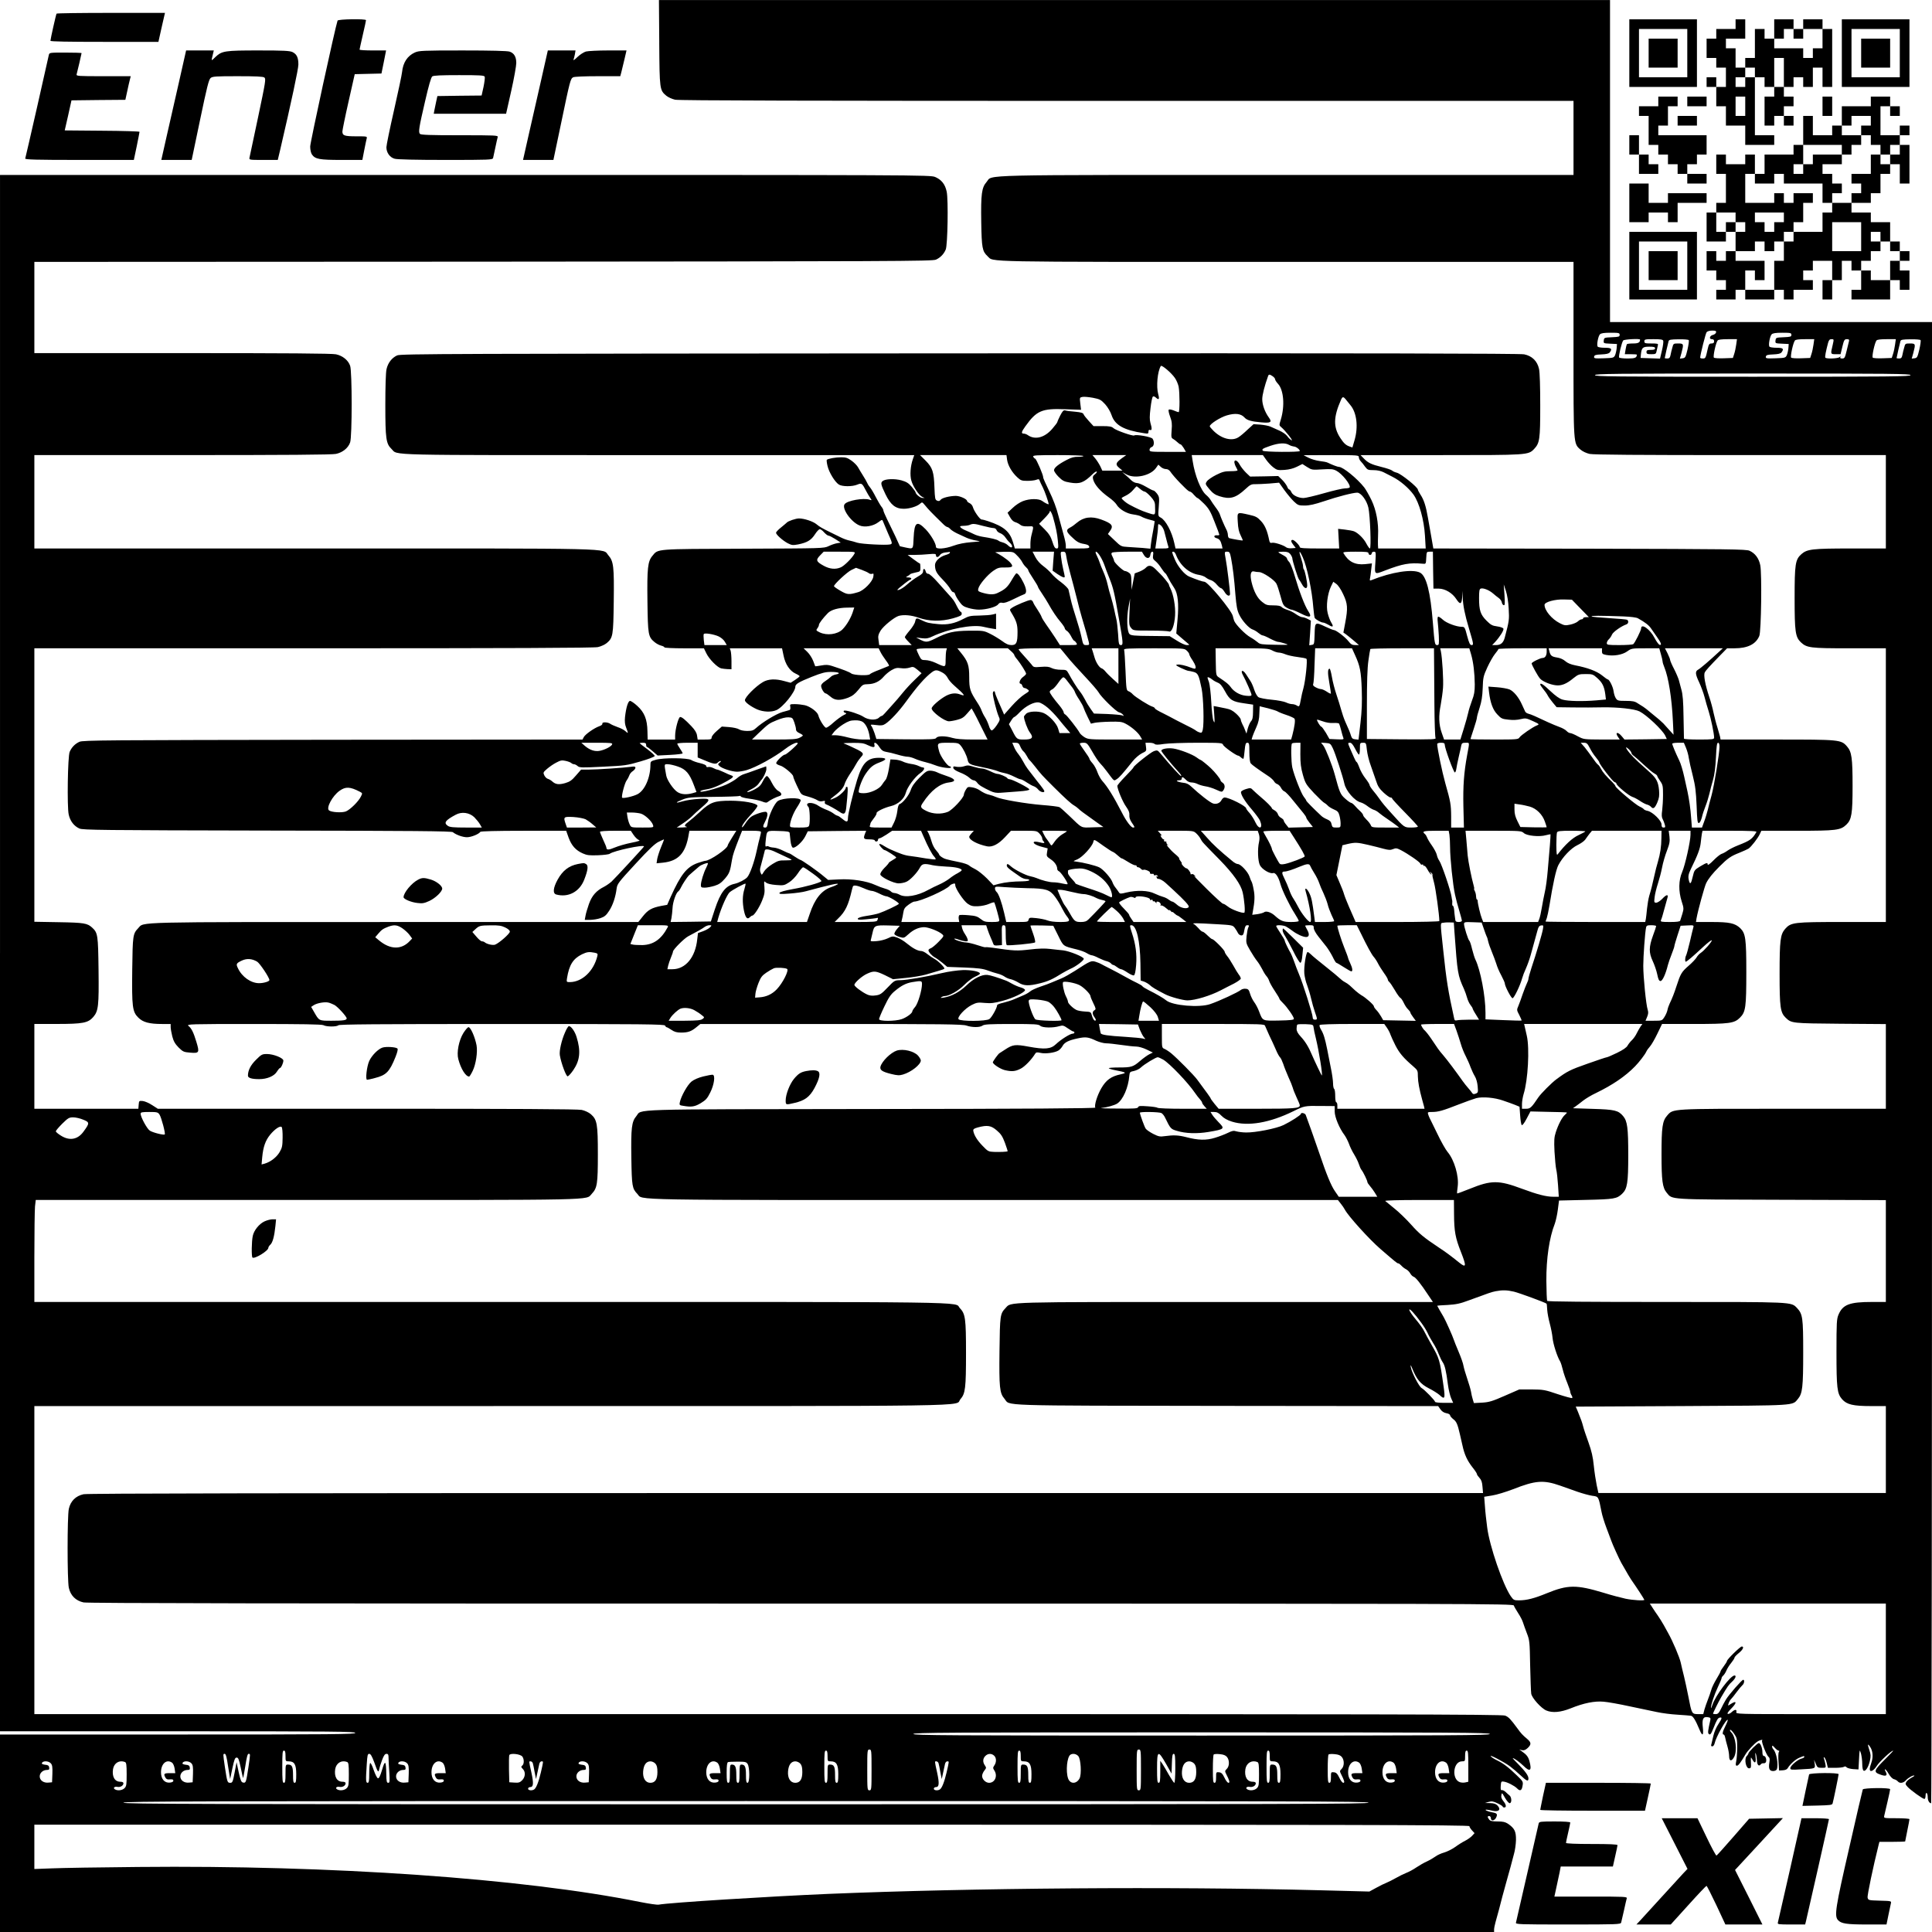 <?xml version="1.0" standalone="no"?>
<!DOCTYPE svg PUBLIC "-//W3C//DTD SVG 20010904//EN" "http://www.w3.org/TR/2001/REC-SVG-20010904/DTD/svg10.dtd">
<svg xmlns="http://www.w3.org/2000/svg" version="1.0" width="1800pt" height="1800pt" viewBox="0 0 1800 1800" preserveAspectRatio="xMidYMid meet">
<g transform="translate(0,1800) scale(0.1,-0.1)" fill="#000000" stroke="none">
<path d="M6142 17603 c3 -438 4 -443 66 -495 17 -14 54 -31 82 -37 36 -8 1248 -11 4210 -11 l4160 0 0 -345 0 -345 -2668 0 c-2956 0 -2739 5 -2800 -65 -46 -52 -54 -113 -50 -374 4 -243 10 -272 59 -318 62 -56 -122 -53 2785 -53 l2674 0 0 -808 c0 -900 -1 -883 64 -940 21 -18 55 -34 86 -41 36 -8 458 -11 1405 -11 l1355 0 0 -435 0 -435 -325 0 c-359 0 -408 -6 -461 -52 -58 -51 -64 -92 -64 -413 0 -310 7 -359 57 -408 57 -53 85 -57 454 -57 l339 0 0 -1275 0 -1275 -403 0 c-454 0 -481 -3 -535 -64 -45 -52 -52 -105 -52 -420 0 -311 7 -360 57 -408 54 -52 58 -52 511 -56 l422 -3 0 -395 0 -394 -953 0 c-1060 0 -1027 2 -1085 -64 -44 -50 -52 -108 -52 -361 0 -246 9 -310 48 -357 56 -66 -4 -63 1070 -66 l972 -3 0 -474 0 -475 -130 0 c-208 0 -271 -24 -311 -118 -17 -40 -19 -72 -19 -347 0 -337 6 -388 52 -441 44 -50 103 -64 270 -64 l138 0 0 -405 0 -405 -1339 0 -1339 0 -16 73 c-8 39 -21 122 -27 182 -8 82 -21 137 -49 215 -21 58 -44 125 -50 150 -13 47 -15 53 -48 135 l-21 50 987 5 c1089 6 1028 2 1084 68 41 50 48 108 48 431 0 326 -5 358 -57 414 -57 59 -25 57 -1224 57 -738 0 -1100 3 -1104 10 -4 6 -7 90 -8 188 -1 205 27 400 79 532 9 25 22 83 28 130 l11 85 250 6 c265 6 288 10 338 57 48 46 57 100 57 358 0 255 -8 319 -48 366 -45 53 -78 61 -282 67 l-185 6 28 20 c15 11 46 34 68 52 22 17 74 49 117 69 155 75 276 157 366 250 38 39 91 108 103 134 6 14 22 36 35 50 13 14 44 67 68 117 l45 93 292 0 c339 0 381 6 434 59 53 53 59 96 59 425 0 312 -7 360 -57 409 -49 46 -100 57 -264 57 l-148 0 5 33 c14 78 75 299 90 329 23 45 59 90 124 155 78 78 106 97 185 128 39 16 77 33 86 39 25 17 87 97 104 134 l15 32 334 0 c365 0 404 5 458 57 49 47 58 100 58 359 0 263 -8 320 -52 370 -55 63 -69 64 -655 64 l-523 0 -5 28 c-4 15 -15 54 -25 87 -11 33 -26 93 -35 133 -8 41 -26 107 -40 148 -38 113 -55 205 -42 229 10 20 42 55 150 166 l58 59 68 0 c123 0 200 38 232 115 18 42 25 582 9 659 -13 65 -48 111 -100 135 -32 14 -176 16 -1490 19 l-1456 2 -17 98 c-9 53 -24 138 -33 187 -19 111 -38 169 -70 217 -13 21 -24 41 -24 46 0 22 -156 148 -196 158 -16 4 -36 12 -44 20 -8 7 -52 22 -97 33 -97 24 -128 39 -167 80 l-30 31 745 0 c815 0 817 0 872 57 52 55 57 89 57 404 0 177 -4 308 -11 341 -16 74 -65 122 -139 137 -41 8 -1414 11 -5260 9 -4765 -3 -5208 -4 -5240 -19 -50 -23 -86 -70 -99 -129 -7 -30 -11 -168 -11 -334 0 -312 7 -360 57 -408 67 -63 -129 -58 2488 -58 l2383 0 -13 -37 c-23 -66 -29 -150 -14 -201 15 -55 73 -140 103 -152 l21 -9 -21 0 c-19 -1 -64 36 -64 53 0 4 -16 27 -36 51 -30 35 -48 46 -96 60 -62 17 -150 14 -175 -7 -20 -16 -16 -33 26 -121 48 -100 94 -137 171 -137 54 0 125 22 153 48 18 16 20 15 43 -13 40 -48 55 -64 174 -180 14 -14 31 -25 36 -25 6 0 19 -9 28 -19 10 -11 39 -29 64 -41 26 -12 65 -30 87 -40 22 -10 63 -22 90 -26 48 -8 46 -8 -45 -15 -63 -5 -119 -16 -166 -33 -81 -30 -164 -35 -164 -11 0 33 -47 112 -95 163 -83 85 -106 69 -113 -78 -5 -111 -1 -106 -79 -90 l-49 11 -42 92 c-24 51 -59 123 -78 161 -18 37 -34 74 -34 81 0 7 -8 23 -19 36 -10 13 -33 53 -52 89 -18 36 -41 74 -50 85 -10 11 -23 31 -29 45 -6 14 -24 45 -40 70 -16 25 -36 59 -45 75 -9 17 -36 45 -61 63 -37 26 -53 32 -97 32 -51 0 -123 -13 -134 -24 -3 -3 0 -29 7 -58 14 -59 68 -148 105 -172 31 -20 124 -21 172 -1 41 17 45 14 83 -60 12 -22 28 -51 38 -64 16 -23 16 -24 -8 -16 -55 18 -204 -8 -230 -41 -32 -37 57 -166 137 -199 49 -21 129 -7 178 31 32 24 35 25 41 8 4 -11 24 -58 45 -107 45 -100 45 -103 22 -109 -37 -9 -266 3 -306 16 -23 8 -58 17 -77 21 -19 4 -55 17 -80 30 -25 13 -67 33 -94 46 -75 37 -99 50 -129 75 -32 27 -115 54 -163 54 -30 0 -103 -25 -114 -39 -3 -3 -26 -23 -52 -44 -27 -21 -48 -44 -48 -50 0 -18 61 -72 109 -98 38 -19 47 -20 97 -11 84 17 121 39 156 93 17 27 38 49 46 49 7 0 26 -13 40 -30 15 -16 33 -30 40 -30 8 0 37 -15 64 -32 l51 -33 -35 -6 c-18 -3 -54 -15 -78 -27 -45 -21 -50 -21 -795 -24 -828 -3 -792 0 -847 -67 -43 -51 -50 -113 -46 -424 4 -310 7 -330 66 -379 18 -15 45 -29 62 -33 16 -4 30 -11 30 -16 0 -5 79 -9 184 -9 l184 0 23 -47 c26 -54 102 -131 138 -140 13 -3 41 -6 60 -7 l36 -1 0 75 c0 41 -4 85 -8 98 l-8 22 243 0 244 0 14 -67 c16 -81 58 -144 113 -169 20 -9 37 -20 37 -24 0 -3 -19 -19 -42 -34 l-42 -27 -56 15 c-84 24 -153 21 -203 -9 -68 -40 -167 -140 -167 -169 0 -18 54 -58 114 -85 56 -24 131 -28 179 -7 60 25 177 170 177 219 0 24 32 43 152 91 96 38 127 46 181 46 72 0 97 -14 43 -24 -19 -4 -40 -14 -47 -23 -8 -8 -31 -26 -51 -39 -24 -15 -38 -32 -38 -44 0 -24 28 -70 42 -70 6 0 26 -14 45 -30 41 -37 88 -39 165 -10 40 16 63 34 95 73 39 49 44 52 90 53 58 1 108 25 146 70 16 19 48 46 72 60 37 21 51 24 89 19 26 -4 59 -2 80 5 33 11 38 9 74 -20 l38 -32 -66 -64 c-36 -34 -85 -88 -110 -119 -25 -31 -68 -82 -97 -113 -29 -32 -61 -67 -71 -79 -11 -13 -23 -23 -27 -23 -5 0 -17 -7 -27 -17 -29 -26 -100 -21 -145 10 -33 22 -138 57 -172 57 -18 0 -13 -18 7 -22 12 -3 7 -9 -19 -21 -20 -10 -61 -40 -92 -67 -30 -28 -62 -50 -70 -50 -16 0 -63 75 -73 116 -8 32 -75 82 -126 94 -23 5 -65 10 -92 10 -47 0 -48 -1 -43 -26 2 -14 0 -27 -7 -29 -6 -2 -36 -11 -67 -19 -56 -16 -188 -96 -244 -148 -25 -23 -39 -28 -83 -28 -31 0 -62 6 -76 15 -13 9 -55 18 -93 21 l-68 5 -47 -41 c-27 -23 -48 -50 -48 -61 0 -17 -8 -19 -65 -19 l-65 0 -6 38 c-4 27 -20 52 -53 87 -60 63 -88 85 -104 85 -16 0 -47 -117 -47 -174 l0 -36 -128 0 -128 0 -2 78 c-2 110 -28 175 -94 235 -28 26 -59 47 -68 47 -18 0 -37 -61 -47 -151 -4 -42 -1 -69 11 -99 21 -53 20 -58 -7 -32 -13 12 -45 29 -73 38 -27 10 -58 23 -69 31 -25 17 -78 18 -73 1 3 -7 -10 -18 -29 -24 -46 -16 -129 -74 -144 -101 l-12 -23 -2326 -2 c-2120 -3 -2329 -4 -2361 -19 -42 -19 -74 -53 -91 -94 -18 -42 -25 -511 -9 -583 13 -61 49 -108 100 -131 32 -14 197 -16 1749 -19 1370 -2 1718 -5 1730 -15 31 -25 92 -47 132 -47 39 0 111 29 124 50 4 6 146 10 403 10 l397 0 23 -65 c27 -73 66 -117 132 -146 38 -17 61 -20 141 -17 53 2 103 8 110 14 37 28 319 88 319 68 0 -5 -266 -293 -302 -327 -17 -15 -48 -37 -69 -48 -74 -37 -114 -83 -142 -161 -14 -40 -29 -90 -32 -110 l-7 -38 49 0 c27 0 71 7 97 16 38 13 54 26 81 68 35 53 60 129 70 208 6 43 16 57 175 229 126 137 181 189 216 206 26 13 49 23 50 23 2 0 -10 -32 -27 -72 -16 -39 -32 -89 -36 -111 l-6 -40 60 6 c144 15 212 89 240 265 l6 32 218 0 219 0 -40 -64 c-22 -35 -40 -67 -40 -72 -1 -30 -167 -144 -210 -144 -7 0 -39 -10 -72 -21 -100 -37 -154 -104 -250 -316 l-32 -73 -56 -10 c-87 -17 -123 -37 -169 -95 l-44 -55 -2267 0 c-2479 0 -2334 3 -2392 -57 -50 -52 -52 -68 -56 -385 -4 -349 1 -394 57 -449 43 -43 102 -59 221 -59 l80 0 0 -28 c0 -15 7 -55 15 -87 12 -46 26 -70 59 -104 41 -40 48 -43 109 -48 83 -7 87 0 57 99 -27 90 -46 128 -74 150 -20 17 10 18 607 18 452 0 634 -3 650 -11 28 -16 124 -16 139 -1 9 9 350 12 1525 12 1336 0 1514 -2 1519 -15 4 -8 10 -15 15 -15 4 0 25 -11 45 -25 28 -19 50 -25 90 -25 64 0 95 11 142 50 l37 30 1220 0 c1037 0 1226 -2 1260 -15 52 -18 125 -18 149 0 16 12 65 15 270 15 219 0 252 -2 268 -17 21 -19 119 -21 178 -3 32 9 39 7 78 -20 23 -16 47 -30 52 -30 6 0 10 -4 10 -10 0 -5 -7 -10 -16 -10 -24 0 -112 -56 -156 -98 -48 -46 -103 -51 -255 -23 -125 23 -147 20 -220 -28 -24 -16 -48 -31 -51 -33 -11 -5 -62 -76 -62 -85 0 -17 70 -63 112 -73 65 -15 97 -12 146 13 39 19 102 84 137 141 8 13 17 14 49 7 46 -11 135 1 169 23 13 9 30 28 37 42 18 33 56 52 141 70 75 16 98 13 174 -23 28 -12 68 -23 91 -23 22 0 85 -7 140 -15 54 -8 117 -15 139 -15 23 0 65 -12 98 -28 l58 -28 -33 -16 c-18 -9 -57 -37 -86 -62 -65 -56 -81 -61 -199 -61 -51 0 -93 -3 -93 -7 0 -3 26 -12 58 -18 108 -21 114 -25 52 -39 -88 -19 -134 -52 -179 -129 -39 -67 -68 -162 -56 -181 4 -7 -649 -12 -2087 -13 -2316 -3 -2132 2 -2190 -67 -43 -51 -50 -110 -46 -386 4 -266 8 -288 56 -338 58 -61 -176 -57 3326 -57 l3201 0 26 -33 c14 -17 32 -43 39 -57 30 -58 228 -277 330 -365 146 -126 157 -135 167 -135 6 0 18 -9 29 -21 10 -12 30 -27 44 -34 14 -7 32 -25 39 -39 8 -14 22 -28 32 -31 19 -6 66 -65 136 -171 l43 -64 -1928 0 c-2109 0 -1997 3 -2054 -57 -50 -52 -52 -68 -56 -398 -4 -339 1 -394 46 -446 58 -69 -113 -64 2069 -67 l1972 -2 21 -30 c13 -19 33 -32 55 -36 20 -3 35 -12 35 -20 0 -7 14 -23 30 -36 29 -21 40 -46 61 -138 4 -19 15 -66 24 -105 19 -88 45 -143 95 -207 22 -27 40 -55 40 -61 0 -6 11 -22 24 -36 18 -19 25 -41 28 -83 l5 -58 -6493 0 c-4806 0 -6507 -3 -6546 -11 -73 -16 -121 -64 -137 -137 -15 -72 -15 -662 0 -734 16 -73 64 -121 137 -137 39 -8 1776 -11 6687 -11 6351 0 6634 -1 6639 -18 3 -10 22 -42 41 -72 20 -30 39 -68 44 -85 5 -16 21 -61 36 -100 26 -67 27 -79 31 -300 3 -126 7 -245 10 -264 6 -40 93 -137 141 -157 57 -24 133 -17 226 20 123 50 225 70 309 62 38 -3 144 -22 236 -42 92 -19 208 -44 257 -54 50 -11 137 -22 195 -25 58 -4 114 -8 125 -10 19 -4 42 -41 80 -132 26 -62 38 -54 30 21 -9 80 2 104 44 98 25 -3 30 -8 26 -26 -23 -101 -25 -120 -15 -130 13 -13 22 -2 44 54 30 76 41 95 59 98 24 5 21 -8 -14 -62 -18 -26 -38 -73 -45 -104 -7 -31 -16 -67 -19 -80 -6 -16 -3 -22 8 -22 9 0 18 12 22 29 12 57 109 230 122 218 2 -3 -7 -28 -21 -56 -27 -52 -33 -81 -17 -81 5 0 11 -12 14 -28 3 -15 12 -52 21 -82 9 -30 16 -72 16 -92 0 -48 23 -51 47 -6 30 58 14 187 -27 228 -11 11 -15 22 -11 24 5 3 21 -13 37 -36 26 -38 29 -49 29 -127 0 -47 -4 -105 -9 -128 -7 -36 -6 -43 7 -43 13 0 36 31 82 110 16 27 79 95 106 113 22 16 60 24 46 11 -9 -9 41 -137 59 -151 12 -9 14 -21 9 -52 -10 -58 0 -81 35 -81 16 0 30 7 34 16 17 43 -3 157 -32 186 -7 7 -12 19 -12 28 1 10 8 7 25 -13 13 -15 29 -27 36 -27 7 0 8 -4 2 -13 -5 -6 -6 -48 -3 -92 l5 -80 35 2 c21 1 39 8 45 19 22 37 72 83 109 98 45 19 46 19 46 7 0 -5 -12 -12 -26 -15 -36 -9 -104 -67 -104 -89 0 -16 9 -17 103 -11 133 7 130 6 124 52 l-6 37 16 -37 c14 -35 19 -38 56 -38 39 0 40 0 34 33 -3 17 -9 41 -13 51 -5 13 -4 17 3 13 6 -4 16 -27 22 -52 l11 -45 68 0 c37 0 73 4 81 9 10 6 18 5 25 -4 6 -7 34 -15 61 -17 l50 -3 5 95 c5 94 5 95 18 54 6 -23 12 -66 12 -97 0 -32 5 -59 12 -63 18 -11 45 31 59 90 10 45 9 61 -5 102 -18 54 -16 65 7 30 26 -38 30 -95 13 -145 -9 -24 -16 -52 -16 -62 0 -34 34 -20 64 27 25 40 136 144 154 144 3 0 -27 -33 -67 -72 -118 -117 -121 -128 -44 -154 44 -15 60 -6 43 26 -23 43 -1 31 25 -14 16 -28 37 -49 51 -52 13 -3 28 -12 35 -20 18 -22 53 -17 77 11 20 23 70 50 78 42 2 -1 -11 -11 -29 -20 -18 -10 -39 -27 -46 -38 -11 -18 -9 -24 11 -46 29 -32 142 -113 157 -113 6 0 11 14 11 31 0 17 4 28 10 24 6 -3 10 -21 10 -39 0 -30 15 -56 32 -56 4 0 8 3105 8 6900 l0 6900 -1500 0 -1500 0 0 1500 0 1500 -4431 0 -4430 0 3 -397z m9846 -2700 c-2 -9 -14 -20 -28 -23 -32 -7 -40 -40 -11 -40 14 0 21 -6 21 -20 0 -14 -7 -20 -24 -20 -21 0 -26 -7 -36 -52 -19 -87 -20 -88 -46 -88 -13 0 -24 3 -24 8 2 32 51 226 60 237 7 9 29 15 52 15 32 0 39 -3 36 -17z m-898 -23 c0 -17 -8 -19 -72 -22 -71 -3 -73 -4 -76 -30 -3 -27 -2 -27 60 -30 l63 -3 -3 -40 c-2 -22 -9 -51 -15 -65 -12 -24 -17 -25 -105 -28 -85 -3 -93 -1 -90 15 3 15 15 19 68 21 46 2 69 7 78 19 25 34 15 43 -47 43 -33 0 -63 5 -66 11 -11 16 5 97 21 114 11 11 38 15 100 15 77 0 84 -2 84 -20z m1600 0 c0 -17 -8 -19 -72 -22 -71 -3 -73 -4 -76 -30 -3 -27 -2 -27 60 -30 l63 -3 -3 -40 c-2 -22 -9 -51 -15 -65 -12 -24 -17 -25 -105 -28 -85 -3 -93 -1 -90 15 3 15 15 19 68 21 46 2 69 7 78 19 25 34 15 43 -47 43 -33 0 -63 5 -66 11 -11 16 5 97 21 114 11 11 38 15 100 15 77 0 84 -2 84 -20z m-1410 -44 c0 -27 -16 -36 -65 -36 -30 0 -56 -3 -58 -7 -3 -5 -8 -27 -12 -50 l-7 -43 56 0 c31 0 56 -2 56 -4 0 -29 -16 -36 -85 -36 -41 0 -76 4 -80 9 -7 12 24 141 38 159 9 11 157 19 157 8z m216 -11 c3 -8 -2 -48 -12 -90 l-18 -76 -90 3 -91 3 3 35 c7 61 17 70 77 70 42 0 55 -3 55 -15 0 -11 -11 -15 -40 -15 -33 0 -40 -3 -40 -20 0 -17 7 -20 44 -20 42 0 45 2 51 33 4 17 9 40 11 50 5 15 -3 17 -60 17 -59 0 -66 2 -66 20 0 18 7 20 85 20 66 0 87 -3 91 -15z m238 6 c3 -5 -2 -44 -12 -88 -17 -71 -21 -78 -45 -81 l-26 -3 15 53 c22 84 21 88 -31 88 -43 0 -45 -1 -54 -38 -6 -21 -14 -52 -17 -70 -5 -25 -12 -32 -30 -32 -13 0 -24 2 -24 4 0 6 30 137 36 158 4 13 20 16 94 17 49 1 91 -3 94 -8z m442 -41 c-4 -28 -12 -68 -19 -88 l-12 -37 -84 -3 c-46 -2 -88 1 -93 6 -10 10 18 139 35 160 6 8 38 12 95 12 l85 0 -7 -50z m720 0 c-4 -28 -12 -68 -19 -88 l-12 -37 -84 -3 c-46 -2 -88 1 -93 6 -10 10 18 139 35 160 6 8 38 12 95 12 l85 0 -7 -50z m178 -7 c-20 -83 -20 -83 30 -83 l44 0 17 70 c15 63 20 70 42 70 18 0 23 -4 20 -17 -3 -10 -13 -51 -22 -90 -16 -66 -19 -73 -42 -73 -16 0 -22 4 -17 13 6 10 4 10 -7 0 -14 -14 -125 -18 -133 -5 -5 8 5 58 25 135 8 29 15 37 33 37 23 0 23 0 10 -57z m582 7 c-4 -28 -12 -68 -19 -88 l-12 -37 -84 -3 c-46 -2 -88 1 -93 6 -10 10 18 139 35 160 6 8 38 12 95 12 l85 0 -7 -50z m238 41 c3 -5 -2 -44 -12 -88 -17 -71 -21 -78 -45 -81 l-26 -3 15 53 c22 84 21 88 -31 88 -43 0 -45 -1 -54 -38 -6 -21 -14 -52 -17 -70 -5 -25 -12 -32 -30 -32 -13 0 -24 2 -24 4 0 6 30 137 36 158 4 13 20 16 94 17 49 1 91 -3 94 -8z m-6948 -352 c15 -21 30 -58 35 -81 11 -58 11 -238 0 -238 -5 0 -25 7 -46 16 -21 8 -41 12 -46 7 -5 -5 1 -33 12 -63 17 -45 20 -68 15 -127 -5 -66 -4 -73 15 -83 11 -7 29 -20 40 -31 10 -10 23 -19 28 -19 5 0 18 -16 30 -35 l20 -35 -169 0 c-161 0 -170 1 -170 19 0 11 9 23 20 26 23 7 27 51 8 78 -13 17 -152 42 -171 30 -13 -8 -170 47 -193 68 -16 15 -36 19 -103 19 l-83 0 -44 48 c-24 26 -46 54 -49 63 -4 12 -24 18 -78 23 -39 3 -81 8 -92 12 -17 4 -25 -5 -48 -49 -15 -30 -27 -57 -27 -61 0 -4 -21 -32 -47 -62 -71 -82 -160 -105 -227 -58 -11 8 -28 14 -38 14 -26 0 -22 17 15 68 105 147 154 168 375 159 l144 -5 -7 58 c-7 56 -6 57 20 62 14 3 58 -1 97 -8 66 -13 75 -18 115 -61 25 -28 49 -70 59 -100 31 -94 114 -141 302 -169 38 -6 42 -5 42 14 0 15 5 20 15 16 18 -7 19 14 3 67 -8 30 -8 62 1 136 6 54 16 102 21 107 6 6 17 3 30 -9 27 -25 34 -15 21 32 -20 72 -7 212 24 263 8 13 97 -62 131 -111z m6854 26 c0 -13 -170 -15 -1470 -15 -1300 0 -1470 2 -1470 15 0 13 170 15 1470 15 1300 0 1470 -2 1470 -15z m-5942 -11 c12 -8 22 -21 22 -28 0 -7 12 -26 27 -42 53 -58 65 -205 26 -333 -16 -52 -16 -54 3 -70 38 -31 119 -134 97 -123 -12 7 -31 25 -41 40 -11 15 -44 38 -74 51 -29 13 -66 30 -83 37 -16 7 -58 15 -93 18 l-63 4 -56 -51 c-30 -29 -68 -61 -85 -71 -61 -39 -158 -14 -233 61 -19 19 -35 38 -34 42 2 22 98 83 159 101 78 23 132 17 165 -20 23 -26 64 -37 156 -45 89 -8 103 1 70 46 -36 49 -61 118 -61 170 0 39 22 126 55 217 6 16 16 15 43 -4z m680 -215 c9 -12 29 -36 43 -53 60 -71 75 -204 39 -327 l-20 -68 -29 10 c-33 12 -52 30 -84 79 -66 101 -64 194 6 353 14 33 22 34 45 6z m-528 -424 c14 -8 34 -14 44 -15 20 0 56 -27 56 -42 0 -12 -337 -10 -345 3 -10 15 -2 20 73 46 77 26 136 29 172 8z m-2627 -140 c8 -52 45 -116 95 -162 31 -29 41 -33 93 -33 32 0 69 4 84 10 21 8 27 7 31 -8 3 -9 16 -37 29 -62 18 -35 55 -140 55 -157 0 -6 -37 12 -59 29 -32 24 -116 24 -181 -1 -27 -10 -71 -39 -96 -64 l-47 -44 23 -41 c14 -26 33 -43 49 -47 14 -4 34 -14 45 -23 13 -12 34 -17 72 -16 60 2 57 9 33 -86 -5 -19 -9 -54 -9 -77 l0 -43 -72 0 -73 0 -17 58 c-30 100 -85 147 -231 196 -26 9 -54 16 -62 16 -16 0 -72 80 -81 116 -4 14 -17 30 -30 36 -13 6 -24 15 -24 20 0 18 -66 48 -105 48 -59 -1 -128 -18 -142 -37 -9 -12 -18 -14 -33 -7 -18 8 -20 20 -24 120 -5 149 -18 187 -82 252 l-52 52 403 0 402 0 6 -45z m711 37 c2 -4 -19 -8 -47 -8 -38 1 -66 -6 -107 -28 -78 -40 -120 -74 -120 -97 0 -10 19 -38 42 -61 37 -37 52 -45 107 -54 91 -16 130 -1 212 80 16 16 33 26 37 22 4 -4 -4 -15 -17 -25 -19 -15 -22 -24 -17 -46 13 -51 66 -111 147 -169 30 -21 62 -51 71 -66 25 -44 96 -86 157 -93 29 -4 63 -12 75 -20 11 -7 44 -20 71 -27 28 -7 51 -14 52 -15 2 -1 -5 -39 -13 -86 -9 -46 -19 -103 -21 -127 l-5 -44 -72 7 c-39 3 -100 7 -136 9 -64 4 -66 4 -126 62 l-62 59 19 27 c36 50 20 71 -82 108 -90 33 -164 23 -227 -31 -18 -16 -46 -36 -62 -44 -39 -20 -38 -36 8 -81 52 -51 73 -64 123 -72 30 -5 45 -13 47 -25 3 -15 -8 -17 -107 -17 l-111 0 0 28 c0 15 -9 59 -20 97 -11 39 -33 120 -49 180 -17 70 -49 154 -86 230 -32 66 -58 124 -56 128 3 16 -62 169 -75 174 -7 2 -15 11 -18 19 -5 12 30 14 229 14 128 0 236 -4 239 -8z m357 -22 c-57 -42 -61 -58 -24 -89 l31 -26 -94 0 -94 0 -19 41 c-11 22 -32 55 -46 72 l-27 32 158 0 157 0 -42 -30z m1346 -14 c17 -24 47 -56 67 -71 33 -25 42 -27 104 -23 44 3 84 14 116 30 l50 25 44 -28 c43 -27 47 -28 141 -22 83 5 102 3 132 -13 55 -29 137 -133 123 -156 -3 -4 -22 -8 -42 -8 -20 0 -109 -20 -196 -45 -87 -25 -174 -45 -191 -45 -48 0 -100 25 -113 54 -6 14 -16 26 -21 26 -5 0 -14 13 -20 29 -7 15 -28 44 -47 62 l-35 34 -131 -3 -131 -2 -39 37 c-21 21 -48 55 -59 76 -20 38 -49 50 -49 20 1 -10 7 -29 15 -43 8 -14 14 -28 15 -32 0 -5 -29 -8 -65 -8 -55 0 -77 -6 -135 -35 -38 -19 -77 -46 -86 -60 -16 -24 -15 -26 24 -73 31 -37 54 -53 93 -65 99 -32 152 -17 243 67 43 40 55 46 90 45 23 0 82 2 132 6 l91 8 49 -69 c27 -37 67 -85 89 -106 37 -35 44 -38 100 -38 45 0 93 11 180 40 127 43 270 80 310 80 35 0 89 -72 104 -140 16 -71 28 -380 14 -380 -5 0 -19 20 -32 44 -23 47 -78 101 -116 116 -13 5 -51 12 -86 16 l-62 7 5 -92 5 -91 -183 0 c-136 0 -184 3 -184 12 0 16 -51 68 -67 68 -19 0 -16 -18 8 -48 l21 -27 -37 -3 c-20 -2 -43 2 -52 9 -24 20 -111 48 -132 42 -16 -4 -21 1 -26 23 -18 89 -39 139 -76 179 -34 37 -49 45 -111 59 -116 26 -111 29 -106 -66 3 -60 11 -95 27 -126 12 -24 21 -45 19 -47 -3 -3 -96 13 -125 21 -7 2 -13 15 -13 30 0 14 -7 38 -15 52 -17 33 -50 109 -60 140 -3 12 -21 42 -40 66 -18 24 -38 54 -45 66 -7 13 -26 35 -43 49 -49 41 -105 182 -125 314 l-9 57 332 0 331 0 31 -44z m863 24 c0 -11 8 -28 18 -38 9 -9 28 -32 40 -50 22 -29 28 -32 78 -32 35 0 69 -7 95 -20 21 -11 58 -30 82 -42 72 -36 151 -104 197 -167 53 -76 97 -233 106 -381 l7 -120 -222 0 -221 0 -2 33 c-1 17 0 58 1 89 6 114 -17 236 -61 328 -23 47 -53 100 -67 118 -66 84 -199 192 -236 192 -13 0 -63 19 -106 40 -9 5 -42 11 -75 15 -32 4 -79 18 -104 31 l-45 23 258 1 c250 0 257 -1 257 -20z m-1798 -110 c16 0 32 -9 41 -23 15 -23 56 -70 91 -106 9 -9 31 -31 48 -48 18 -18 37 -33 44 -33 7 0 24 -13 37 -30 14 -16 30 -30 34 -30 5 0 32 -24 61 -53 44 -45 60 -71 97 -167 25 -62 45 -117 45 -121 0 -5 -10 -8 -21 -6 -31 3 -35 -19 -5 -27 27 -7 39 -23 50 -68 l6 -28 -219 0 -219 0 -11 49 c-23 107 -80 214 -127 239 -25 13 -25 15 -18 102 6 81 5 91 -15 119 -13 17 -28 31 -34 31 -7 0 -38 16 -70 35 -32 19 -70 35 -85 35 -15 0 -37 11 -52 25 -14 14 -38 37 -55 51 l-30 26 42 -23 c79 -42 223 -10 273 61 l22 31 22 -20 c12 -12 34 -21 48 -21z m-240 -185 c16 -14 35 -25 42 -25 8 0 32 -20 55 -45 31 -34 41 -53 42 -80 3 -104 10 -98 -76 -70 -46 15 -97 38 -164 74 -29 15 -71 51 -71 60 0 3 18 14 40 24 21 10 52 33 67 52 15 18 30 34 32 34 2 1 16 -10 33 -24z m-812 -260 c26 -90 40 -159 46 -225 6 -64 5 -70 -12 -70 -15 0 -24 15 -39 63 -15 48 -32 74 -72 115 l-52 52 50 51 c27 27 49 55 49 61 0 22 18 -6 30 -47z m-650 -85 c41 -11 85 -20 97 -20 12 0 24 -8 28 -19 3 -11 19 -24 35 -29 16 -6 37 -23 47 -39 10 -15 28 -38 41 -49 23 -22 29 -44 12 -44 -5 0 -19 9 -30 20 -11 11 -32 22 -47 26 -16 4 -34 11 -41 17 -13 11 -68 24 -147 36 -27 4 -63 15 -80 24 -16 8 -49 23 -73 33 -23 9 -47 23 -53 31 -9 10 -4 13 27 14 22 0 48 4 59 9 29 13 43 12 125 -10z m1686 -46 c6 -21 16 -59 22 -84 6 -25 14 -53 17 -62 6 -16 0 -18 -57 -18 l-64 0 12 83 c7 45 13 97 13 116 1 32 2 33 23 19 12 -8 27 -32 34 -54z m-2886 -214 c-21 -39 -95 -113 -127 -126 -48 -21 -102 -16 -157 14 -72 39 -78 54 -36 97 l34 35 148 0 c146 0 149 0 138 -20z m890 10 c0 -5 -18 -15 -41 -21 -56 -17 -99 -59 -98 -96 2 -51 13 -72 70 -131 31 -32 64 -72 73 -90 9 -17 22 -31 28 -29 6 1 14 -8 17 -20 3 -12 20 -42 38 -67 26 -37 41 -48 84 -60 29 -9 73 -16 98 -16 71 0 162 25 180 49 11 15 23 19 39 15 15 -5 49 6 105 34 45 22 90 43 100 46 25 8 22 49 -9 110 -28 56 -53 88 -66 84 -4 -2 -25 -32 -45 -67 -37 -63 -61 -84 -132 -117 -36 -17 -82 -14 -149 7 -29 10 -33 14 -27 36 9 38 84 126 138 164 42 29 55 33 112 32 72 -1 81 9 43 50 -26 27 -103 79 -133 89 -11 3 22 6 73 7 92 1 93 1 126 -33 19 -18 41 -46 49 -62 8 -16 24 -38 36 -48 12 -11 21 -23 21 -29 0 -5 20 -40 45 -77 25 -37 45 -72 45 -76 0 -5 17 -34 38 -64 20 -30 46 -71 57 -91 38 -69 80 -132 118 -176 20 -24 37 -50 37 -56 0 -7 9 -18 20 -25 11 -6 29 -30 40 -52 11 -22 24 -40 28 -40 4 0 13 -9 20 -20 12 -19 10 -20 -70 -20 l-83 0 -45 70 c-25 38 -62 92 -82 120 -20 28 -40 60 -44 72 -4 13 -22 44 -40 71 -18 26 -36 56 -39 67 -4 11 -14 20 -23 20 -21 0 -139 -49 -173 -72 -23 -16 -24 -17 -7 -45 47 -77 58 -109 58 -180 0 -101 -10 -123 -56 -123 -27 0 -51 10 -88 38 -28 20 -78 51 -111 67 -58 29 -64 30 -195 29 -147 -2 -203 -15 -321 -75 -69 -34 -83 -35 -135 -9 l-39 21 53 -7 c43 -5 61 -2 100 17 148 70 370 113 470 90 31 -7 72 -16 90 -18 l32 -5 0 72 0 73 -32 -8 c-18 -5 -74 -9 -124 -10 -82 -1 -98 -4 -150 -32 -80 -42 -149 -56 -231 -48 -85 8 -109 13 -155 36 -50 25 -54 24 -62 -12 -3 -17 -26 -54 -51 -83 -25 -29 -45 -57 -45 -62 0 -4 14 -23 32 -41 l32 -33 -151 0 -152 0 -6 45 c-6 37 -3 52 18 88 26 43 127 126 170 139 48 13 118 7 185 -17 96 -34 209 -37 320 -6 66 19 82 27 82 42 0 10 -4 19 -9 19 -6 0 -21 22 -35 50 -26 53 -35 65 -77 110 -14 15 -58 65 -99 111 -44 50 -82 84 -92 83 -11 0 -21 8 -24 23 -8 29 -24 30 -24 1 0 -17 -13 -30 -49 -50 -27 -15 -71 -48 -98 -72 -27 -25 -63 -48 -79 -52 -24 -6 -18 2 35 44 35 29 68 52 73 52 4 0 8 5 8 10 0 6 -12 10 -27 10 -26 1 -27 1 -8 12 11 6 22 14 25 18 3 4 25 11 50 16 44 9 45 10 45 47 0 20 -2 37 -5 37 -4 0 -31 18 -60 40 l-54 40 65 0 c35 0 94 3 132 7 58 5 67 4 67 -11 0 -22 23 -20 37 3 8 12 27 21 50 24 21 2 39 4 41 5 1 1 2 -2 2 -8z m963 -79 l-6 -88 46 -32 c45 -30 67 -38 67 -23 0 4 -6 34 -14 67 -8 33 -17 84 -20 113 -6 50 -6 52 18 52 21 0 25 -6 31 -47 4 -27 20 -97 37 -158 17 -60 43 -162 59 -225 15 -63 37 -146 49 -185 27 -88 56 -192 64 -227 6 -26 4 -28 -23 -28 -28 0 -30 2 -46 78 -9 42 -32 122 -50 177 -18 55 -41 132 -49 170 -9 39 -18 80 -21 91 -3 12 -33 42 -67 68 -35 25 -76 62 -92 82 -15 19 -50 51 -76 70 -30 22 -58 53 -74 84 l-26 50 100 0 100 0 -7 -89z m438 45 c15 -24 32 -61 39 -82 7 -22 28 -77 47 -124 35 -88 45 -128 87 -370 41 -233 42 -250 19 -250 -18 0 -21 9 -26 103 -4 56 -11 118 -16 137 -5 19 -14 62 -21 95 -7 33 -21 85 -30 115 -10 30 -24 82 -31 115 -7 33 -25 87 -40 120 -15 33 -30 71 -34 85 -4 14 -16 42 -26 63 -28 53 -1 48 32 -7z m406 14 c23 -39 57 -38 61 3 2 15 9 27 17 27 10 0 12 -9 8 -33 -4 -28 -1 -37 22 -55 15 -12 40 -41 55 -66 16 -24 32 -45 37 -47 4 -2 16 -20 25 -39 17 -34 25 -47 59 -100 33 -51 43 -144 30 -289 l-12 -133 43 -37 c23 -20 51 -44 62 -53 21 -17 21 -17 -7 -18 -16 0 -56 18 -93 42 l-66 41 -179 2 c-152 1 -182 4 -196 18 -23 23 -28 151 -9 252 l15 80 -6 -125 c-5 -115 -4 -127 15 -150 20 -25 22 -25 179 -25 87 0 165 -4 174 -8 25 -12 51 56 57 149 5 84 -15 196 -44 253 -8 14 -14 30 -14 35 0 8 -56 77 -82 101 -6 6 -25 25 -43 43 -38 37 -64 40 -90 12 -9 -10 -37 -27 -60 -36 l-43 -16 -15 -77 -14 -76 -2 72 c-1 62 -4 74 -23 87 -12 9 -29 16 -37 16 -17 0 -101 79 -101 95 0 5 -7 23 -15 39 -13 24 -13 31 -3 38 7 4 72 8 145 8 l132 0 18 -30z m299 2 c38 -100 122 -174 215 -188 24 -4 53 -15 64 -25 11 -9 32 -20 46 -24 15 -4 40 -22 55 -41 16 -19 34 -34 40 -34 7 0 21 -16 33 -35 21 -37 51 -47 51 -17 0 30 -29 266 -40 321 -13 72 -13 71 14 71 20 0 25 -7 35 -57 17 -90 30 -196 41 -343 9 -106 16 -146 35 -185 27 -58 91 -129 126 -140 13 -4 37 -18 52 -31 16 -13 34 -24 41 -24 7 0 38 -13 69 -30 31 -16 65 -30 74 -30 10 0 38 -7 63 -15 44 -14 41 -15 -92 -12 -122 2 -139 4 -160 23 -13 11 -44 33 -69 47 -48 27 -135 116 -150 152 -4 11 -10 31 -13 45 -11 52 -233 320 -265 320 -15 0 -74 20 -141 48 -43 17 -107 94 -134 159 -30 72 -30 73 -13 73 7 0 17 -13 23 -28z m1065 6 c10 -13 18 -30 19 -37 0 -24 51 -185 62 -199 6 -7 18 -27 28 -45 23 -43 50 -49 49 -10 -1 38 -22 140 -32 149 -4 4 -7 17 -7 29 0 12 -9 47 -19 78 -25 72 -14 74 17 4 40 -89 86 -310 98 -469 4 -47 10 -90 13 -95 11 -16 60 -43 77 -43 9 0 32 -10 51 -21 43 -27 51 -19 25 23 -11 18 -25 56 -32 85 -17 64 -2 181 30 248 l22 45 28 -20 c17 -12 44 -52 64 -96 42 -87 45 -130 19 -267 l-17 -90 23 -16 c12 -9 45 -35 72 -58 l50 -43 -35 0 c-28 0 -40 7 -62 35 -28 37 -116 105 -137 105 -6 0 -41 14 -75 30 -100 47 -101 47 -104 -67 -3 -94 -4 -98 -26 -101 l-24 -4 8 115 7 115 -31 16 c-17 9 -39 16 -50 16 -10 0 -36 13 -58 28 -21 16 -58 34 -80 40 -23 7 -47 19 -54 27 -9 10 -32 15 -77 15 -57 0 -68 3 -105 33 -44 34 -77 97 -98 185 -16 69 -7 106 23 98 12 -3 33 -6 48 -6 34 0 140 -71 160 -106 9 -16 26 -68 39 -117 20 -76 27 -90 55 -107 18 -11 39 -20 47 -20 9 0 48 -16 88 -36 86 -44 107 -36 68 23 -32 49 -82 179 -124 322 -18 63 -42 123 -53 135 -12 12 -21 28 -21 34 0 6 -18 21 -40 32 -22 11 -40 23 -40 25 0 3 21 5 46 5 35 0 50 -5 65 -22z m729 7 c0 -8 7 -15 15 -15 8 0 15 7 15 15 0 8 9 15 20 15 19 0 20 -4 14 -100 -8 -117 -11 -114 93 -74 162 62 226 73 348 62 30 -3 30 -3 33 55 3 56 4 57 32 57 l30 0 2 -172 3 -172 50 0 c60 -1 127 -41 164 -99 35 -53 49 -48 54 21 l3 57 2 -62 c2 -72 20 -162 58 -288 44 -148 45 -155 24 -155 -14 0 -23 18 -41 85 -20 79 -24 85 -48 85 -51 0 -145 35 -179 67 -19 18 -39 30 -44 27 -5 -3 -6 -24 -3 -47 3 -23 7 -81 10 -129 3 -81 2 -88 -15 -88 -22 0 -24 7 -40 205 -23 292 -61 439 -120 470 -70 36 -265 6 -453 -70 -15 -6 -17 -4 -13 16 3 13 8 50 11 82 l7 58 -64 -7 c-93 -9 -155 22 -202 104 -6 9 20 12 113 12 101 0 121 -2 121 -15z m-4722 -154 c30 -11 60 -25 68 -32 7 -6 21 -8 30 -5 14 5 15 1 10 -29 -9 -47 -88 -127 -141 -142 -87 -26 -101 -24 -165 13 -33 19 -60 38 -60 43 0 18 125 134 163 151 23 11 42 20 42 20 0 0 24 -9 53 -19z m6028 -361 c6 -104 5 -113 -36 -268 -13 -50 -37 -72 -81 -72 l-37 0 27 28 c45 49 84 111 78 125 -3 8 -28 17 -58 21 -46 6 -60 14 -100 54 -56 56 -69 96 -69 210 0 63 3 84 15 88 22 9 78 -13 114 -44 17 -15 42 -35 55 -44 14 -10 26 -28 28 -40 2 -12 9 -24 17 -26 12 -4 13 12 8 94 l-7 99 20 -60 c12 -36 23 -102 26 -165z m646 24 c31 -32 67 -69 79 -81 l22 -23 -26 0 c-15 0 -27 -4 -27 -10 0 -5 -7 -10 -15 -10 -8 0 -24 -9 -34 -19 -10 -10 -42 -24 -70 -30 -47 -10 -56 -9 -99 13 -76 39 -142 119 -142 171 0 26 98 53 180 50 l75 -2 57 -59z m-6752 -41 c-18 -64 -61 -137 -102 -178 -48 -46 -144 -58 -210 -27 -35 17 -37 20 -23 38 8 10 15 25 15 33 0 13 38 63 83 109 30 31 98 50 179 51 l67 1 -9 -27z m7176 -56 c69 -3 120 -9 135 -18 68 -38 103 -65 124 -98 14 -20 37 -54 53 -76 39 -55 46 -77 25 -73 -9 2 -30 30 -47 63 -42 82 -126 142 -126 90 0 -18 -60 -138 -74 -147 -6 -4 -64 -8 -128 -8 -108 0 -118 2 -118 18 0 11 9 27 19 36 11 10 24 30 30 45 11 24 85 77 134 94 19 7 23 32 6 43 -6 3 -81 10 -167 15 -86 5 -159 12 -163 16 -8 8 71 8 297 0z m-8431 -186 c23 -11 48 -32 58 -50 l18 -31 -104 0 -104 0 -6 47 c-3 27 -3 52 0 56 8 12 91 -1 138 -22z m1507 -143 c8 -18 32 -54 51 -80 20 -26 33 -49 29 -52 -4 -2 -44 -18 -89 -36 -46 -17 -85 -36 -88 -41 -10 -16 -148 -11 -173 6 -20 15 -74 36 -182 71 -34 11 -56 12 -99 4 -30 -5 -55 -9 -56 -7 -1 1 -9 24 -19 50 -10 26 -34 64 -54 83 l-35 34 350 0 349 0 16 -32z m614 10 c-3 -13 -6 -51 -6 -86 0 -72 2 -72 -97 -26 -28 13 -69 24 -91 24 -35 0 -40 3 -60 44 -12 24 -22 48 -22 55 0 8 42 11 141 11 l141 0 -6 -22z m604 -5 c17 -14 30 -31 30 -36 0 -5 12 -24 28 -42 32 -40 82 -119 82 -132 0 -5 -13 -19 -30 -31 -28 -21 -42 -62 -21 -62 5 0 13 -9 16 -20 3 -11 12 -20 19 -20 7 0 21 -6 31 -14 18 -13 16 -16 -30 -45 -28 -17 -81 -66 -120 -110 l-70 -79 -11 26 c-7 15 -26 59 -43 98 -17 39 -31 76 -31 82 0 7 -4 12 -10 12 -5 0 -10 -10 -10 -22 1 -33 35 -167 53 -209 16 -35 15 -37 -16 -85 -18 -27 -39 -49 -47 -49 -8 0 -19 17 -26 41 -7 23 -23 59 -36 80 -14 21 -28 50 -33 64 -4 14 -22 48 -40 75 -68 105 -75 126 -75 235 0 112 -12 148 -77 228 l-34 42 235 0 236 0 30 -27z m489 -10 c17 -21 44 -53 59 -72 15 -18 78 -87 140 -154 62 -66 119 -132 127 -147 22 -42 162 -179 190 -186 13 -3 30 -13 37 -22 11 -14 10 -15 -7 -7 -11 4 -75 10 -142 13 l-121 4 -30 42 c-16 22 -40 61 -52 86 -13 25 -34 59 -47 75 -26 31 -79 116 -109 173 -17 30 -21 32 -71 32 -30 0 -68 7 -85 16 -25 13 -48 15 -100 11 -64 -5 -69 -4 -85 19 -10 13 -42 49 -70 80 -29 31 -53 60 -53 65 0 5 84 9 194 9 l194 0 31 -37z m511 -129 l0 -166 -51 46 c-28 25 -60 57 -70 70 -11 14 -27 27 -37 30 -20 7 -49 51 -63 96 -5 17 -13 44 -18 60 l-10 30 125 0 124 0 0 -166z m637 144 c13 -12 23 -27 23 -33 0 -7 13 -32 30 -56 29 -44 39 -79 20 -79 -5 0 -19 4 -32 9 -53 21 -106 33 -129 29 -20 -3 -15 -7 33 -31 31 -15 63 -27 70 -27 7 0 29 -5 48 -10 41 -11 49 -28 75 -155 17 -84 24 -324 11 -383 -7 -28 -11 -32 -29 -26 -12 3 -29 12 -37 19 -8 7 -58 34 -110 59 -52 26 -102 52 -110 57 -8 5 -48 25 -87 45 -40 19 -73 39 -73 44 0 5 -10 12 -22 16 -33 9 -162 91 -184 115 -10 12 -28 25 -40 29 -20 8 -21 18 -28 190 -4 100 -10 188 -13 196 -4 12 39 14 278 14 277 0 283 0 306 -22z m796 2 c20 -11 48 -20 61 -20 13 0 41 -7 62 -16 22 -9 72 -20 113 -25 41 -5 78 -12 83 -17 11 -11 -9 -202 -28 -272 -9 -30 -20 -80 -25 -110 -12 -65 -14 -68 -39 -52 -11 7 -30 12 -43 12 -13 0 -38 7 -56 16 -17 8 -77 20 -133 25 -57 5 -112 16 -124 24 -11 7 -28 37 -38 67 -9 29 -25 67 -36 83 -11 17 -30 45 -41 63 -29 45 -55 41 -30 -6 28 -51 81 -172 81 -185 0 -11 -11 -13 -52 -9 -56 5 -113 38 -143 82 -16 23 -39 43 -112 91 -23 16 -24 21 -26 143 l-2 126 245 0 c226 0 248 -2 283 -20z m771 -42 c47 -102 57 -154 63 -321 4 -118 1 -199 -12 -313 l-18 -155 -30 3 c-24 2 -32 9 -40 33 -9 30 -17 51 -55 135 -11 25 -27 72 -36 105 -9 33 -29 98 -45 145 -16 47 -35 120 -42 163 -7 42 -17 77 -21 77 -18 0 -20 -35 -4 -126 9 -52 16 -100 16 -105 0 -5 -17 2 -37 16 -21 14 -46 25 -56 25 -10 0 -32 7 -48 16 -22 11 -29 20 -24 32 4 9 10 88 12 175 l6 157 171 0 172 0 28 -62z m737 -60 c1 -68 2 -251 3 -408 1 -157 6 -293 10 -303 8 -16 -9 -17 -315 -15 l-324 3 0 315 c0 213 4 347 14 415 7 55 16 103 18 108 2 4 137 7 299 7 l294 0 1 -122z m345 65 c21 -72 33 -174 34 -280 0 -65 -5 -96 -26 -150 -14 -37 -30 -88 -35 -113 -5 -25 -24 -91 -41 -147 l-32 -103 -76 0 -76 0 -22 63 c-27 76 -30 157 -9 262 8 44 18 114 21 155 6 71 -7 283 -20 343 l-6 27 135 0 136 0 17 -57z m704 24 c0 -35 -15 -57 -38 -57 -22 0 -102 -40 -102 -51 0 -13 58 -119 78 -141 21 -25 90 -55 143 -62 54 -8 103 11 170 67 43 34 51 37 113 37 62 0 68 -2 107 -37 48 -43 65 -78 75 -150 l6 -50 -88 -8 c-128 -11 -267 -8 -316 7 -29 8 -66 35 -114 80 -65 62 -94 81 -94 60 0 -4 13 -23 28 -42 16 -19 35 -46 42 -60 7 -14 29 -44 48 -67 l35 -42 151 -2 c83 -1 208 -1 278 1 142 2 298 -15 343 -38 67 -34 212 -171 239 -225 l15 -32 -197 -3 -197 -2 -25 30 c-38 46 -67 39 -34 -8 l15 -22 -168 0 c-167 1 -168 1 -223 30 -30 17 -62 30 -71 30 -9 0 -24 9 -34 20 -9 10 -38 27 -64 36 -25 9 -73 29 -106 44 -118 56 -160 74 -184 80 -13 3 -27 12 -31 20 -4 8 -17 37 -30 65 -30 68 -77 125 -117 142 -19 7 -71 17 -115 20 l-81 6 6 -52 c12 -99 36 -165 78 -208 35 -38 45 -42 104 -48 39 -5 83 -3 113 5 46 11 53 9 113 -18 61 -28 63 -30 39 -40 -41 -16 -149 -91 -163 -112 -11 -19 -24 -20 -234 -20 -123 0 -223 2 -223 4 0 3 14 45 30 94 17 50 30 97 30 106 0 8 11 50 25 92 18 56 26 104 29 183 3 98 6 112 43 193 22 48 54 104 71 125 17 21 32 41 32 46 0 4 101 7 225 7 l225 0 0 -33z m515 6 c0 -24 5 -28 40 -35 69 -13 150 1 195 33 39 28 42 29 169 29 l130 0 15 -54 c9 -30 16 -61 16 -69 0 -8 7 -32 16 -53 39 -94 70 -289 80 -504 l6 -125 -41 45 c-23 25 -47 52 -54 60 -8 8 -25 24 -38 35 -13 11 -49 40 -79 65 -29 25 -61 50 -70 55 -9 6 -32 20 -51 32 -28 19 -48 23 -111 23 -71 0 -79 2 -94 25 -9 13 -18 44 -21 67 -5 39 -39 108 -54 108 -4 0 -28 17 -55 39 -50 39 -133 70 -247 92 -41 8 -73 21 -93 39 -19 17 -49 30 -77 34 -50 8 -62 17 -72 59 l-7 27 249 0 249 0 -1 -27z m1088 -8 c-84 -78 -171 -153 -192 -164 -29 -16 -27 -41 10 -119 17 -37 40 -98 50 -137 10 -38 27 -99 39 -135 20 -62 50 -205 50 -242 0 -16 -13 -18 -140 -18 -77 0 -140 3 -141 8 0 4 -2 95 -4 202 -2 146 -7 210 -20 255 -9 33 -20 74 -24 90 -5 17 -24 63 -44 102 -21 40 -37 78 -37 85 0 7 -11 34 -24 61 l-24 47 269 0 270 0 -38 -35z m-7228 -194 c17 -9 37 -31 45 -48 8 -17 35 -48 59 -69 100 -88 112 -105 57 -84 -42 16 -83 12 -129 -11 -57 -30 -137 -98 -137 -119 0 -31 119 -120 161 -120 13 0 49 6 78 14 43 11 62 23 93 60 l40 46 24 -42 c13 -24 36 -68 50 -98 15 -30 38 -76 51 -102 l24 -48 -139 0 c-94 0 -155 5 -188 15 -65 20 -140 20 -151 0 -8 -13 -47 -15 -283 -13 l-275 3 -17 54 c-10 29 -23 60 -30 68 -11 13 -5 14 45 8 46 -6 62 -4 84 10 47 30 127 116 192 205 103 142 180 230 243 277 34 25 50 24 103 -6z m1152 -67 c10 -14 30 -40 44 -57 15 -18 29 -41 33 -52 3 -11 21 -44 40 -72 19 -29 38 -63 41 -75 4 -13 21 -52 38 -87 l31 -63 35 8 c20 4 83 9 141 10 89 2 111 0 144 -17 55 -28 118 -82 139 -118 l18 -31 -250 0 c-236 0 -252 1 -286 21 -19 12 -40 30 -45 40 -21 39 -122 168 -136 173 -7 3 -14 12 -14 20 0 8 -17 35 -37 60 -59 70 -93 118 -93 131 0 6 10 17 23 22 13 6 38 34 57 62 19 28 40 51 47 51 7 0 20 -12 30 -26z m1356 6 c14 -12 39 -25 54 -31 20 -7 39 -29 66 -79 45 -83 68 -97 181 -113 l81 -12 -1 -67 c0 -50 -5 -73 -18 -87 -10 -11 -23 -41 -31 -68 l-12 -48 -12 30 c-6 17 -17 43 -26 58 -8 16 -15 35 -15 43 0 8 -19 33 -42 54 -33 30 -56 42 -98 50 -30 6 -68 14 -84 17 l-29 5 6 -83 c5 -75 4 -81 -8 -54 -7 17 -16 93 -20 175 -4 80 -14 162 -21 184 -8 21 -14 40 -14 42 0 10 20 2 43 -16z m-1531 -264 c29 -25 73 -71 98 -102 25 -31 60 -74 79 -95 l33 -39 -50 0 -51 0 -13 43 c-14 48 -84 122 -135 144 -51 21 -139 17 -163 -7 -11 -11 -20 -23 -20 -27 1 -32 33 -118 55 -147 37 -49 23 -66 -55 -66 -65 0 -68 2 -110 86 l-30 57 21 34 c11 18 24 33 29 33 4 0 28 20 51 45 55 57 132 97 176 91 20 -3 53 -23 85 -50z m2052 -5 c42 -11 82 -24 89 -29 7 -5 42 -20 79 -32 37 -12 72 -28 78 -35 10 -12 2 -72 -20 -157 l-11 -38 -184 0 -184 0 8 28 c5 15 21 54 36 87 20 44 27 78 28 127 1 38 3 68 3 68 1 0 36 -9 78 -19z m-4413 -133 c9 -26 16 -55 15 -65 0 -11 11 -24 31 -33 18 -8 33 -18 33 -22 0 -3 -14 -14 -32 -22 -25 -13 -70 -16 -236 -16 l-206 0 60 58 c94 89 98 92 171 122 43 18 83 28 108 27 37 -2 40 -4 56 -49z m5022 -4 c26 2 50 -1 53 -6 3 -5 12 -33 19 -61 7 -29 16 -60 20 -70 7 -16 2 -18 -61 -15 l-68 3 -33 58 c-19 31 -38 57 -43 57 -9 0 -40 51 -40 64 0 3 24 -3 53 -14 33 -12 70 -18 100 -16z m-4385 10 c28 -20 50 -63 61 -119 l8 -45 -68 0 c-39 0 -101 9 -141 20 -40 11 -90 20 -112 20 l-39 0 25 33 c14 17 52 49 84 69 47 29 69 37 109 37 31 1 59 -5 73 -15z m-2335 -209 c-7 -20 -68 -51 -115 -60 -46 -9 -93 7 -138 45 l-34 30 147 0 c128 0 146 -2 140 -15z m317 -5 c0 -11 4 -20 9 -20 4 0 28 -18 53 -40 l45 -39 117 6 c64 3 116 10 116 14 0 5 -11 25 -25 45 -14 20 -25 41 -25 45 0 5 43 9 95 9 l95 0 0 -68 0 -69 48 -20 c93 -40 120 -46 138 -29 8 9 21 16 27 16 7 0 3 -7 -8 -15 -18 -14 -18 -16 -3 -31 23 -23 115 -53 164 -54 22 0 63 7 90 15 88 26 262 122 359 197 41 32 89 58 108 58 18 -1 12 -10 -37 -55 -33 -30 -65 -55 -72 -55 -19 0 -87 -67 -82 -82 2 -6 19 -16 38 -21 32 -8 120 -81 120 -100 0 -11 23 -64 54 -127 20 -42 26 -46 83 -61 33 -9 72 -24 86 -33 16 -11 34 -15 51 -10 21 5 25 3 21 -9 -4 -8 1 -17 12 -21 21 -7 90 -46 124 -69 42 -30 56 -23 63 36 16 148 18 197 7 197 -6 0 -11 -4 -11 -9 0 -20 -54 -72 -93 -91 -58 -28 -66 -25 -21 9 60 44 93 81 103 116 5 18 26 58 47 90 22 31 49 75 61 98 12 22 32 50 44 63 35 37 27 44 -106 105 -22 10 -47 20 -55 23 -8 2 29 5 83 5 79 1 105 -3 137 -19 22 -11 47 -20 56 -20 11 0 15 6 11 20 -9 34 19 23 46 -20 21 -31 35 -40 64 -45 21 -3 68 -14 104 -25 36 -11 79 -20 95 -20 16 0 47 -9 69 -19 22 -10 65 -24 95 -31 30 -7 73 -21 95 -30 48 -20 145 -33 145 -20 0 6 -6 10 -12 11 -20 0 -85 92 -97 135 -23 84 -23 84 82 84 84 0 96 -2 114 -22 26 -29 59 -94 68 -136 9 -41 19 -46 143 -71 56 -11 116 -27 134 -34 18 -8 51 -17 73 -21 21 -4 59 -19 84 -32 25 -13 52 -24 59 -24 8 0 33 -13 57 -29 24 -16 53 -32 66 -36 13 -4 32 -18 42 -31 18 -23 57 -33 57 -15 0 5 -16 29 -35 53 -19 23 -48 61 -65 83 -17 22 -41 54 -54 70 -13 17 -33 49 -44 71 -12 23 -32 54 -45 70 -14 16 -32 46 -40 67 l-16 37 30 0 c25 0 33 -6 44 -33 8 -19 21 -40 30 -47 9 -7 23 -27 32 -44 9 -17 19 -33 23 -36 5 -3 28 -30 52 -60 58 -75 69 -86 176 -193 108 -107 162 -156 189 -171 11 -6 28 -19 39 -29 18 -18 39 -34 177 -132 l57 -40 -100 -3 c-114 -3 -91 -15 -224 113 -38 36 -76 70 -85 75 -10 5 -82 14 -161 20 -152 12 -385 52 -432 75 -15 7 -42 16 -59 20 -32 7 -58 19 -99 47 -14 9 -43 20 -65 23 -37 6 -41 4 -57 -23 -10 -17 -18 -37 -18 -45 0 -29 -107 -144 -150 -161 -61 -24 -141 -21 -200 9 -55 28 -59 37 -32 76 76 115 159 179 242 189 71 8 65 32 -16 59 -36 12 -79 28 -94 36 -16 8 -45 15 -64 15 -30 0 -44 -10 -100 -66 -47 -47 -69 -79 -81 -115 -16 -48 -74 -121 -104 -131 -9 -2 -17 -26 -21 -65 -4 -34 -18 -82 -31 -107 l-23 -46 -104 0 c-91 0 -103 2 -98 16 3 9 6 19 6 23 0 5 14 25 30 46 17 21 29 43 27 49 -5 14 71 51 134 66 66 16 123 67 138 123 12 51 84 149 136 185 35 25 46 52 23 52 -7 0 -24 6 -38 13 -15 8 -47 17 -73 20 -26 4 -61 14 -78 23 -17 8 -49 16 -72 17 l-41 2 -14 -85 c-8 -48 -21 -94 -31 -105 -10 -11 -25 -33 -35 -48 -24 -38 -108 -77 -168 -77 -33 0 -48 4 -48 13 0 35 35 125 66 169 42 61 68 82 129 105 72 27 70 43 -5 43 -108 0 -155 -46 -204 -204 -41 -135 -86 -321 -86 -358 0 -39 -12 -41 -51 -8 -19 16 -39 29 -45 30 -6 0 -23 9 -37 20 -14 11 -44 27 -66 35 -22 8 -57 25 -78 39 -59 40 -133 30 -91 -12 13 -13 17 -146 6 -174 -6 -15 -21 -18 -93 -18 -76 0 -85 2 -85 18 0 38 30 116 64 168 20 30 36 60 36 68 0 29 -166 24 -212 -6 -32 -21 -85 -133 -94 -199 -5 -39 -10 -49 -25 -49 -24 0 -24 11 1 60 22 43 26 75 10 85 -15 10 -113 -22 -144 -46 -15 -12 -39 -39 -52 -61 -14 -22 -28 -38 -30 -35 -9 9 33 67 91 128 31 33 54 66 52 73 -9 24 -130 46 -250 46 -151 0 -189 -14 -281 -99 -39 -37 -88 -79 -108 -94 -42 -31 -47 -43 -20 -50 9 -3 -8 -5 -38 -6 l-55 -1 56 38 c31 20 70 51 86 67 16 17 57 54 91 83 89 76 85 86 -30 79 -51 -3 -117 -13 -146 -22 -73 -22 -76 -13 -5 15 54 22 75 23 290 26 128 1 237 5 242 8 5 4 11 1 13 -5 2 -5 37 -15 78 -20 41 -5 94 -16 117 -25 38 -15 45 -15 61 -2 18 15 74 43 105 52 26 8 21 29 -13 48 -18 10 -41 40 -60 77 -16 34 -37 61 -45 61 -8 0 -25 -21 -37 -47 -18 -37 -34 -54 -73 -75 -27 -15 -59 -28 -70 -28 -11 0 3 11 33 26 28 13 60 37 69 52 10 15 20 29 23 32 19 16 50 81 50 104 0 14 -1 26 -3 26 -2 0 -41 -14 -88 -31 -46 -17 -99 -36 -117 -41 -18 -5 -48 -22 -66 -39 -19 -16 -63 -42 -98 -58 -88 -39 -256 -82 -243 -62 3 5 26 12 53 16 52 7 119 34 199 80 56 32 64 42 36 51 -10 3 -41 16 -69 30 -28 13 -56 24 -61 24 -6 0 -24 7 -39 15 -16 8 -37 12 -46 9 -12 -3 -18 0 -18 9 0 9 -21 18 -57 27 -32 7 -69 20 -82 29 -33 21 -263 23 -333 2 -44 -12 -48 -16 -48 -44 0 -121 -52 -240 -120 -276 -40 -21 -138 -43 -144 -32 -8 13 24 136 42 160 11 15 22 37 26 49 4 12 18 30 32 38 13 9 24 23 24 31 0 12 -9 14 -42 9 -66 -9 -314 -26 -394 -26 l-70 0 -48 -55 c-38 -45 -57 -58 -101 -71 -58 -16 -88 -13 -120 16 -11 10 -29 21 -41 24 -12 4 -26 18 -33 33 -12 25 -10 29 26 60 21 18 59 45 85 58 41 22 53 24 89 16 23 -5 46 -14 52 -20 6 -6 18 -11 26 -11 8 0 23 -8 33 -17 17 -15 38 -16 236 -6 208 10 222 12 349 49 73 21 133 44 133 51 0 6 -31 35 -70 64 -38 28 -70 53 -70 55 0 2 14 4 30 4 23 0 30 -4 30 -20z m4156 -62 c26 -46 59 -95 73 -109 14 -14 42 -47 61 -73 75 -100 66 -93 93 -76 24 14 52 46 150 168 24 30 61 61 86 74 42 20 43 22 38 59 l-5 39 37 0 c20 0 42 -5 48 -11 9 -9 31 -9 88 0 42 6 181 11 310 11 220 0 234 -1 240 -19 5 -17 122 -101 141 -101 4 0 16 -7 26 -17 10 -9 20 -14 23 -12 2 3 8 38 11 77 6 61 10 72 25 72 17 0 19 -9 19 -88 0 -56 5 -94 13 -104 11 -14 63 -52 173 -125 18 -13 38 -32 44 -42 5 -11 19 -23 30 -26 11 -4 27 -19 35 -35 8 -16 23 -31 33 -34 9 -3 47 -42 82 -87 36 -44 77 -95 93 -114 15 -18 27 -37 27 -42 0 -6 14 -28 31 -49 l31 -39 -114 -3 -113 -3 -22 28 c-13 15 -23 33 -23 39 0 6 -11 16 -24 24 -14 7 -27 22 -30 34 -3 12 -17 28 -31 36 -14 7 -25 16 -25 19 0 10 -52 62 -105 106 -26 22 -58 51 -70 63 -21 22 -25 23 -65 11 -23 -7 -44 -18 -47 -25 -8 -20 34 -90 100 -166 34 -40 68 -86 75 -101 33 -76 -7 -93 -42 -18 -12 27 -37 66 -54 86 -18 19 -32 39 -32 44 0 21 -159 101 -201 101 -9 0 -22 -11 -29 -25 -15 -28 -47 -40 -78 -31 -30 10 -126 85 -206 160 -21 20 -44 31 -71 33 -50 6 -83 22 -42 23 17 0 27 5 27 15 0 21 11 18 39 -10 14 -16 34 -25 53 -25 16 0 42 -7 57 -15 16 -8 48 -17 72 -21 24 -3 69 -17 99 -31 51 -23 55 -24 67 -7 19 26 16 57 -7 72 -11 7 -20 18 -20 25 0 10 -53 76 -88 109 -31 30 -91 78 -96 78 -4 0 -22 11 -39 24 -38 28 -155 73 -214 82 -53 8 -113 -3 -113 -20 0 -11 75 -104 173 -213 11 -13 16 -23 10 -23 -8 0 -91 90 -195 214 -23 27 -27 28 -57 18 -31 -11 -191 -138 -191 -152 0 -4 -34 -41 -75 -83 -41 -42 -75 -82 -75 -89 0 -30 51 -152 82 -194 23 -33 32 -54 30 -77 -2 -22 5 -45 22 -70 30 -44 31 -47 12 -47 -18 0 -64 60 -104 140 -79 153 -134 241 -183 295 -15 17 -34 52 -44 79 -9 27 -29 65 -45 83 -17 19 -30 38 -30 44 0 5 -20 37 -45 71 -25 34 -45 66 -45 70 0 4 15 8 34 8 32 0 37 -5 82 -82z m1939 -25 c0 -85 5 -126 24 -193 23 -80 29 -89 104 -170 45 -47 88 -88 97 -91 8 -4 22 -15 30 -24 8 -10 34 -26 57 -36 34 -14 44 -25 52 -56 6 -21 11 -55 11 -75 0 -37 -1 -38 -39 -38 -35 0 -39 3 -45 30 -4 23 -15 35 -41 46 -20 8 -44 22 -54 32 -75 70 -141 137 -141 143 0 4 -10 20 -23 36 -24 30 -90 198 -107 273 -11 51 -14 213 -3 223 3 4 23 7 43 7 l36 0 -1 -107z m302 57 c23 -46 95 -268 108 -330 14 -68 97 -163 153 -176 15 -4 43 -19 62 -34 19 -15 46 -31 60 -35 14 -4 36 -17 50 -30 14 -12 50 -38 80 -58 30 -20 66 -46 80 -57 l25 -20 -128 0 c-123 0 -128 1 -136 23 -5 12 -23 35 -40 51 -17 17 -31 35 -31 41 0 7 -12 23 -27 37 -16 14 -38 37 -50 51 -13 15 -29 27 -35 27 -7 1 -32 18 -56 40 -44 39 -51 55 -97 226 -23 85 -83 236 -105 267 l-22 28 44 -3 c40 -3 45 -6 65 -48z m208 -5 c15 -30 31 -55 36 -55 5 0 9 25 9 55 0 54 1 55 29 55 28 0 29 -1 36 -67 4 -37 20 -104 37 -148 16 -44 38 -108 49 -141 15 -48 30 -72 69 -108 27 -25 56 -46 65 -46 8 0 15 -4 15 -9 0 -5 54 -64 120 -131 66 -67 120 -126 120 -131 0 -5 -27 -9 -60 -9 -67 0 -66 -1 -180 126 -69 76 -89 100 -120 144 -13 19 -39 53 -57 74 -18 22 -33 45 -33 52 0 7 -17 34 -38 61 -21 26 -47 72 -57 101 -10 28 -22 52 -25 52 -4 0 -15 19 -25 43 -10 23 -27 61 -37 84 -22 52 -22 53 0 53 13 0 28 -18 47 -55z m835 38 c0 -33 84 -263 95 -260 5 2 11 17 13 33 2 16 12 67 23 114 11 47 22 95 24 108 4 18 12 22 40 22 39 0 37 10 14 -115 -30 -163 -39 -287 -35 -477 l5 -198 -59 0 -60 0 0 103 c-1 112 -5 136 -55 312 -29 103 -75 325 -75 363 0 7 14 12 35 12 27 0 35 -4 35 -17z m1351 -30 c13 -27 38 -66 56 -87 18 -22 33 -43 33 -48 0 -17 124 -178 142 -184 10 -3 18 -10 18 -15 0 -17 116 -114 150 -124 14 -4 44 -20 68 -36 23 -16 54 -32 67 -35 13 -3 29 -12 36 -20 21 -25 36 -15 59 38 18 43 21 64 17 115 -7 76 -24 110 -79 161 -24 21 -74 67 -113 102 -65 59 -115 119 -115 136 0 4 11 -3 25 -16 14 -13 25 -29 25 -36 0 -6 10 -19 23 -27 12 -9 54 -46 92 -82 39 -36 82 -73 98 -81 15 -8 27 -18 27 -23 0 -4 12 -26 27 -47 25 -36 27 -47 27 -129 0 -49 -4 -115 -8 -146 -6 -39 -5 -63 4 -79 7 -12 16 -36 20 -51 7 -25 6 -29 -11 -29 -14 0 -19 7 -19 29 0 35 -81 115 -128 126 -18 3 -35 11 -38 17 -4 5 -20 16 -37 23 -35 14 -225 175 -226 190 -1 6 -13 22 -28 37 -58 55 -91 94 -107 125 -9 18 -22 36 -29 40 -7 4 -30 33 -50 63 -21 30 -54 74 -73 98 l-37 42 30 0 c26 0 33 -7 54 -47z m897 0 c11 -27 23 -69 26 -95 4 -26 20 -99 37 -164 24 -96 30 -147 36 -281 5 -139 8 -163 21 -161 9 2 20 23 28 53 6 28 22 75 34 105 12 30 28 82 36 115 7 33 23 92 34 130 14 47 22 115 27 208 5 105 9 137 20 137 8 0 13 -13 13 -37 0 -61 -49 -362 -74 -453 -13 -47 -29 -107 -35 -135 -7 -27 -21 -76 -33 -107 l-21 -58 -47 0 -47 0 -7 88 c-6 89 -19 176 -34 247 -5 22 -19 85 -31 140 -12 55 -32 123 -46 150 -34 70 -65 145 -65 156 0 5 24 9 54 9 l54 0 20 -47z m-9391 -175 c73 -25 107 -65 147 -171 l25 -66 -37 -11 c-56 -15 -104 -12 -139 10 -38 23 -99 112 -106 155 -20 113 -21 105 15 105 18 0 61 -10 95 -22z m-2965 -234 c26 -14 26 -14 10 -46 -22 -45 -100 -122 -140 -138 -37 -14 -135 -8 -157 10 -28 23 32 135 98 182 57 41 98 39 189 -8z m10901 -139 c62 -18 118 -74 140 -139 10 -27 17 -51 17 -53 0 -2 -55 -2 -122 -1 l-123 3 -27 54 c-20 40 -28 69 -28 109 l0 54 48 -7 c26 -3 69 -13 95 -20z m-9835 -98 c18 -18 41 -46 52 -64 l19 -33 -147 0 c-117 0 -152 3 -170 16 -40 28 -24 51 73 103 56 31 127 21 173 -22z m1552 33 c39 -11 104 -72 114 -107 7 -23 7 -23 -98 -23 -105 0 -106 0 -119 28 -8 15 -17 46 -21 70 l-6 42 47 0 c27 0 64 -5 83 -10z m-514 -53 c16 -9 45 -29 64 -46 l35 -30 -137 -1 -136 0 -11 31 c-24 69 -21 72 72 67 46 -3 96 -13 113 -21z m447 -146 c15 -22 37 -43 49 -47 17 -5 0 -12 -71 -26 -51 -10 -120 -30 -153 -44 -56 -24 -78 -24 -78 -3 0 5 -13 39 -30 74 -16 35 -30 69 -30 75 0 6 51 10 144 10 l143 0 26 -39z m1187 26 c0 -6 -5 -28 -10 -47 -6 -19 -19 -76 -30 -126 -22 -104 -63 -219 -88 -247 -21 -23 -77 -52 -117 -61 -85 -18 -132 -79 -185 -238 l-37 -113 -188 -3 -187 -2 8 37 c4 21 8 63 10 93 2 54 32 141 53 155 6 3 18 21 26 38 14 30 56 93 72 110 8 8 71 62 98 85 18 15 74 36 80 30 3 -2 -5 -22 -16 -44 -23 -44 -49 -128 -49 -161 0 -20 5 -23 37 -23 20 0 60 8 90 17 42 13 63 28 97 67 42 50 48 65 66 176 9 51 19 79 73 218 l21 52 88 0 c64 0 88 -3 88 -13z m267 -7 c1 -8 5 -41 8 -73 4 -36 12 -60 21 -64 22 -8 89 52 116 104 l24 48 272 3 272 2 -10 -25 c-19 -49 -14 -55 40 -55 28 0 50 -4 50 -10 0 -5 7 -10 15 -10 8 0 15 7 15 15 0 8 6 15 14 15 8 0 37 16 66 35 l52 35 135 0 134 0 25 -57 c38 -89 77 -162 98 -184 10 -11 16 -23 13 -25 -3 -3 -45 1 -94 9 -48 9 -113 18 -143 22 -48 5 -92 20 -190 64 -14 6 -40 21 -58 32 -18 12 -36 19 -39 15 -7 -7 36 -56 49 -56 12 0 108 -61 108 -69 0 -3 -16 -15 -35 -25 -19 -11 -35 -22 -35 -26 0 -3 -18 -25 -41 -47 -24 -25 -39 -49 -37 -60 4 -25 123 -83 171 -83 20 0 52 6 70 14 35 14 102 84 129 135 19 35 40 38 118 20 24 -5 83 -11 130 -13 82 -3 140 -17 140 -33 0 -5 -17 -17 -37 -28 -21 -10 -56 -33 -78 -51 -22 -17 -65 -42 -95 -55 -30 -13 -75 -35 -100 -49 -102 -57 -216 -76 -270 -45 -14 8 -35 14 -46 15 -12 0 -27 7 -34 15 -7 8 -31 20 -54 26 -22 6 -63 21 -91 34 -79 37 -221 59 -339 52 l-100 -5 -38 31 c-62 53 -210 157 -224 157 -3 0 -26 14 -51 30 -24 17 -47 30 -51 30 -4 0 -29 11 -57 25 -27 14 -65 27 -85 28 -19 1 -41 6 -47 10 -7 5 -18 5 -24 1 -9 -5 -10 10 -5 55 11 97 5 92 120 89 81 -2 101 -6 103 -18z m1695 -3 c-12 -13 -22 -28 -22 -33 0 -30 76 -70 166 -89 49 -10 107 20 168 86 l55 59 120 0 c118 0 121 0 146 -27 14 -15 25 -35 25 -43 0 -9 5 -21 12 -28 18 -18 6 -21 -39 -9 -23 6 -46 7 -50 3 -12 -12 23 -33 79 -47 l49 -13 -6 -37 c-6 -35 -4 -39 33 -64 38 -25 62 -60 62 -91 0 -8 7 -17 15 -21 18 -6 89 -112 81 -120 -3 -3 -25 0 -50 6 -25 6 -62 11 -84 11 -35 0 -106 18 -157 40 -11 5 -36 12 -55 16 -43 8 -146 61 -180 91 -29 27 -40 29 -40 9 0 -14 19 -31 70 -66 12 -8 36 -25 53 -37 17 -13 44 -23 59 -23 15 0 28 -4 28 -10 0 -6 -28 -10 -62 -11 -91 -1 -160 -8 -220 -23 l-52 -14 -60 63 c-34 34 -81 72 -106 85 -25 12 -53 29 -63 38 -9 8 -47 21 -85 29 -130 27 -141 30 -167 47 -14 9 -25 20 -25 24 0 5 -13 23 -29 41 -16 17 -34 53 -41 79 -7 26 -19 59 -27 75 l-14 27 217 0 217 0 -21 -23z m888 19 c0 -2 -19 -16 -43 -29 -24 -14 -56 -45 -72 -69 -26 -38 -29 -41 -39 -24 -6 10 -20 30 -31 45 -12 14 -26 38 -33 54 l-12 27 115 0 c63 0 115 -2 115 -4z m1206 -21 c15 -14 33 -37 40 -51 15 -29 14 -28 177 -194 128 -131 199 -232 215 -305 16 -73 25 -182 15 -188 -15 -9 -122 30 -153 57 -18 14 -37 26 -45 26 -7 0 -75 62 -151 137 -77 76 -130 131 -119 123 19 -14 19 -14 6 3 -8 10 -20 16 -27 13 -8 -3 -13 -2 -12 2 4 12 -26 52 -38 52 -13 0 -51 40 -44 46 3 2 -3 12 -12 23 -9 11 -14 21 -12 24 3 3 -15 22 -41 43 -45 38 -96 101 -64 79 8 -5 7 -3 -3 6 -9 9 -14 19 -11 23 4 3 -1 6 -11 6 -9 0 -14 5 -11 10 3 6 2 10 -4 10 -6 0 -15 10 -22 21 -9 17 -8 20 3 14 7 -5 2 4 -11 18 l-24 27 166 0 c163 0 166 0 193 -25z m583 -7 c7 -22 7 -47 1 -73 -15 -65 -11 -176 8 -215 19 -39 94 -84 124 -74 22 6 50 -37 68 -104 16 -58 84 -198 133 -274 20 -31 37 -62 37 -68 0 -6 -28 -10 -70 -10 -75 0 -98 9 -155 61 -35 31 -81 45 -99 29 -7 -5 -35 -13 -61 -17 l-48 -6 6 34 c17 91 19 143 7 201 -6 35 -15 68 -19 73 -4 6 -13 27 -20 49 -15 44 -82 116 -109 116 -10 0 -33 12 -51 28 -118 97 -183 157 -234 216 l-59 66 265 0 265 0 11 -32z m326 -30 c71 -110 105 -170 100 -178 -7 -11 -129 -57 -182 -69 -30 -6 -45 -5 -51 3 -15 18 -72 127 -72 135 0 13 -28 71 -55 116 -13 22 -24 43 -25 48 0 4 55 7 123 7 l122 0 40 -62z m1449 25 c3 -21 6 -73 6 -116 0 -102 26 -353 46 -442 8 -38 26 -106 40 -151 13 -44 24 -85 24 -92 0 -7 -13 -12 -30 -12 -21 0 -30 5 -31 18 -1 9 -3 26 -5 37 -2 11 -4 37 -6 57 -2 21 -7 38 -11 38 -5 0 -8 10 -7 23 1 12 1 24 0 27 -1 3 -4 17 -6 33 -6 53 -91 304 -114 337 -10 14 -21 39 -24 57 -4 17 -24 55 -45 85 -21 29 -41 63 -45 75 -4 11 -13 27 -21 33 -30 25 -12 30 104 30 l118 0 7 -37z m693 16 c27 -26 145 -38 207 -20 22 6 41 9 42 8 1 -1 -2 -47 -6 -102 -5 -55 -14 -161 -20 -235 -6 -74 -18 -164 -27 -200 -8 -36 -21 -101 -28 -145 -7 -44 -18 -92 -24 -107 l-11 -28 -255 0 -256 0 -13 33 c-13 31 -39 139 -39 165 0 6 -3 12 -7 12 -4 0 -7 13 -8 29 0 17 -6 39 -12 50 -6 12 -9 21 -6 21 3 0 0 15 -5 33 -18 62 -50 222 -55 277 -2 30 -8 94 -12 143 l-8 87 260 0 c252 0 260 -1 283 -21z m573 15 c0 -3 -28 -18 -62 -34 -58 -26 -126 -89 -195 -179 -10 -13 -12 4 -13 86 0 56 3 108 6 117 5 13 27 16 135 16 71 0 129 -3 129 -6z m709 -61 c-1 -81 -11 -148 -33 -223 -9 -30 -24 -86 -32 -125 -20 -89 -29 -128 -48 -190 -8 -27 -17 -81 -21 -120 -3 -38 -9 -82 -11 -97 l-6 -28 -464 0 c-255 0 -464 2 -464 4 0 3 5 17 11 32 5 16 17 69 25 119 32 200 61 333 83 375 39 75 118 158 177 186 30 14 62 37 72 50 9 14 28 38 40 55 l24 29 324 0 324 0 -1 -67z m271 31 c0 -61 -50 -285 -78 -349 -33 -76 -35 -178 -4 -274 20 -61 20 -68 6 -115 -9 -28 -18 -57 -20 -63 -2 -9 -30 -13 -95 -13 -83 0 -90 2 -84 18 5 9 19 55 31 102 13 47 27 95 30 108 9 33 -12 28 -50 -13 -19 -19 -43 -35 -55 -35 -20 0 -21 3 -15 53 3 28 17 84 30 124 13 40 31 107 39 150 8 43 28 113 45 156 25 66 29 87 24 133 l-7 54 102 0 101 0 0 -36z m614 24 c-39 -66 -57 -79 -174 -125 -36 -14 -78 -36 -95 -48 -16 -12 -41 -26 -55 -30 -13 -4 -48 -32 -77 -62 -31 -32 -53 -47 -53 -38 0 21 -9 19 -70 -17 -52 -32 -55 -35 -69 -95 -15 -67 -25 -77 -35 -40 -10 39 -7 60 18 112 63 128 85 187 91 241 3 33 9 71 11 87 l6 27 254 0 c202 0 254 -3 248 -12z m-6080 -131 c37 -26 75 -51 85 -54 9 -3 30 -19 46 -34 17 -15 32 -27 35 -26 3 1 30 -14 60 -33 30 -19 61 -33 68 -32 6 2 12 -2 12 -8 0 -5 6 -10 14 -10 7 0 19 -7 26 -15 7 -8 17 -12 22 -9 13 8 69 -16 62 -27 -5 -8 9 -13 29 -10 4 0 7 -3 7 -9 0 -5 6 -7 14 -4 8 3 17 0 22 -7 4 -8 3 -10 -4 -5 -8 5 -10 2 -6 -8 3 -9 9 -15 12 -14 14 3 48 -16 72 -38 14 -13 46 -43 72 -66 107 -99 150 -146 143 -158 -13 -22 -74 -11 -108 20 -19 17 -39 30 -44 30 -6 0 -21 8 -34 18 -13 11 -37 22 -52 26 -16 4 -52 18 -80 31 -60 30 -165 33 -262 10 -54 -14 -61 -13 -70 1 -5 9 -20 28 -31 43 -12 14 -24 36 -28 48 -12 39 -85 122 -124 142 -35 17 -151 46 -217 54 -30 3 -30 3 13 21 47 20 137 118 148 161 7 28 3 30 98 -38z m2461 12 c50 -12 116 -28 147 -37 46 -12 62 -13 86 -3 26 11 36 10 73 -9 67 -35 177 -110 183 -127 3 -8 10 -11 16 -8 5 3 10 1 10 -5 0 -6 4 -9 8 -6 5 3 19 -12 31 -34 12 -22 27 -43 34 -47 7 -4 5 2 -3 13 -14 18 -14 18 2 5 10 -7 16 -16 14 -20 -3 -4 4 -38 15 -76 15 -54 49 -301 49 -356 0 -5 -168 -9 -390 -9 l-390 0 -12 28 c-6 15 -28 65 -49 112 -20 47 -42 101 -47 120 -5 19 -24 67 -41 106 l-30 71 28 139 28 139 49 12 c71 16 89 15 189 -8z m-5515 -69 c19 -9 59 -28 88 -41 29 -13 55 -26 57 -29 2 -4 -24 -6 -58 -6 -55 1 -70 -3 -120 -34 -33 -20 -67 -50 -79 -70 -21 -35 -21 -35 -31 -12 -8 17 -8 35 0 60 6 20 16 60 23 87 7 28 14 56 16 63 5 17 52 8 104 -18z m4977 -127 c4 -10 21 -41 38 -68 18 -28 38 -69 45 -90 7 -22 25 -65 40 -95 14 -30 32 -77 39 -103 6 -27 23 -71 36 -100 14 -28 25 -54 25 -59 0 -4 -40 -8 -89 -8 l-90 0 -6 48 c-18 139 -25 175 -44 216 -21 47 -49 65 -37 24 41 -143 62 -288 43 -288 -18 0 -80 78 -112 140 -15 30 -36 65 -46 80 -10 14 -28 50 -38 81 -11 31 -31 78 -45 105 -26 51 -25 64 1 64 21 0 74 17 143 46 67 28 89 29 97 7z m-4629 -75 c46 -33 79 -64 75 -68 -18 -16 -150 -53 -265 -73 -77 -14 -123 -27 -126 -36 -4 -11 14 -12 94 -6 55 4 124 13 154 22 226 61 312 80 294 64 -5 -4 -33 -17 -63 -27 -88 -31 -151 -110 -197 -249 l-26 -75 -418 0 -418 0 10 38 c27 94 82 219 107 240 26 22 142 85 147 79 2 -2 -3 -25 -11 -52 -18 -58 -19 -122 -4 -198 14 -67 31 -87 54 -63 9 9 20 16 25 16 15 0 64 74 90 139 22 54 26 77 22 126 -5 58 -4 60 14 43 13 -11 45 -19 94 -23 71 -6 77 -4 121 24 26 16 62 53 83 85 20 31 42 56 49 56 7 0 49 -28 95 -62z m2588 23 c73 -34 128 -81 166 -140 25 -40 38 -101 22 -101 -3 0 -27 11 -53 24 -25 14 -99 41 -163 61 -65 21 -118 40 -118 44 0 4 -16 24 -35 44 -19 20 -35 44 -35 52 0 8 0 18 0 23 -1 9 51 19 110 21 31 1 64 -8 106 -28z m-1266 -128 c0 -31 78 -147 116 -173 31 -21 48 -25 96 -23 33 1 79 11 103 22 25 11 46 17 49 13 8 -14 46 -150 46 -166 0 -13 -12 -16 -69 -16 -60 0 -73 3 -104 28 -30 24 -49 30 -112 35 -43 4 -82 4 -87 1 -5 -4 -8 -19 -6 -35 l5 -29 -270 0 -269 0 5 23 c4 12 9 41 13 65 5 34 14 48 47 72 23 17 47 30 54 30 56 0 308 113 333 150 5 7 28 18 43 19 4 1 7 -7 7 -16z m-854 -28 c31 -14 65 -25 76 -25 11 0 42 -11 70 -25 27 -14 56 -25 64 -25 23 0 125 -61 118 -71 -7 -11 -132 -70 -186 -88 -21 -7 -72 -18 -114 -24 -47 -7 -79 -17 -82 -25 -3 -11 11 -13 74 -7 44 4 87 9 97 11 19 6 20 3 11 -20 -5 -14 -33 -16 -202 -16 l-196 0 33 33 c67 64 95 124 127 262 4 17 9 33 11 38 8 13 42 7 99 -18z m1529 0 c170 -2 206 -14 254 -79 21 -28 50 -75 64 -105 15 -29 36 -65 47 -78 36 -46 28 -53 -64 -53 -51 0 -97 6 -118 15 -20 8 -65 17 -102 21 -63 6 -67 6 -73 -15 -5 -20 -11 -21 -107 -21 l-101 0 -19 83 c-24 102 -52 181 -71 197 -8 7 -15 21 -15 32 0 19 4 20 88 13 48 -4 146 -8 217 -10z m411 -35 c44 -11 93 -20 110 -20 29 0 87 -18 124 -39 9 -5 30 -12 48 -16 18 -3 32 -9 32 -12 0 -5 -96 -107 -159 -169 -18 -18 -35 -24 -71 -24 -53 0 -61 7 -105 85 -15 28 -35 58 -43 68 -9 9 -28 47 -43 82 l-27 65 28 0 c15 0 63 -9 106 -20z m594 -50 c0 13 62 12 108 -2 18 -5 30 -14 27 -19 -4 -5 1 -6 9 -3 10 4 16 1 16 -7 0 -7 3 -9 7 -6 3 4 12 -1 20 -11 8 -9 12 -11 8 -4 -8 16 20 16 34 -1 6 -8 7 -18 3 -22 -4 -5 -2 -5 5 -1 7 3 29 -8 49 -26 21 -18 34 -26 30 -18 -4 8 0 6 8 -4 9 -11 16 -17 16 -13 0 4 10 -1 22 -13 12 -11 25 -20 29 -20 3 0 23 -13 44 -30 l38 -30 -246 0 -246 0 -20 29 c-12 16 -21 33 -21 38 0 5 -22 31 -49 58 -27 27 -47 53 -44 58 4 7 73 41 103 50 8 2 23 0 33 -5 11 -6 17 -5 17 2z m-174 -128 c23 -20 49 -52 58 -69 l17 -33 -131 0 c-71 0 -130 2 -130 5 0 8 130 135 138 135 4 -1 26 -18 48 -38z m3145 -197 c28 -385 30 -400 89 -530 10 -23 23 -59 29 -82 6 -22 20 -52 31 -66 11 -14 20 -28 20 -32 0 -4 13 -30 30 -56 l30 -49 -93 0 c-50 0 -102 -3 -113 -6 -17 -4 -23 0 -26 18 -57 259 -72 352 -102 638 -29 272 -29 248 2 253 15 3 43 4 62 3 l35 -1 6 -90z m274 30 c11 -33 23 -64 26 -70 4 -5 10 -26 14 -45 4 -19 20 -64 35 -100 15 -36 33 -85 41 -110 7 -25 27 -73 46 -107 18 -34 33 -68 33 -75 0 -25 59 -138 72 -138 14 0 71 118 89 184 6 22 22 64 36 94 13 29 33 84 43 120 42 154 52 189 64 232 9 35 17 46 35 48 21 3 22 1 16 -35 -7 -42 -59 -218 -106 -358 -16 -49 -29 -97 -29 -105 0 -8 -7 -27 -15 -43 -7 -15 -25 -60 -39 -100 -13 -39 -31 -89 -40 -110 -16 -36 -15 -39 9 -84 13 -26 23 -49 21 -51 -2 -2 -79 0 -170 4 l-166 7 0 61 c0 156 -47 400 -94 496 -7 14 -21 58 -31 98 -9 40 -21 75 -26 78 -10 6 -49 129 -49 155 0 18 7 20 82 17 l82 -3 21 -60z m-2495 45 c153 -9 154 -9 175 -36 11 -16 25 -37 30 -49 6 -11 19 -20 30 -20 16 0 22 10 28 48 7 37 13 47 28 47 16 0 18 -3 10 -19 -6 -10 -13 -47 -17 -83 -6 -63 -5 -67 34 -134 22 -38 51 -82 65 -99 13 -16 34 -50 47 -75 12 -25 30 -54 40 -65 10 -11 21 -31 25 -45 4 -14 27 -55 51 -91 24 -36 44 -69 44 -74 0 -5 15 -23 33 -40 39 -38 102 -128 102 -147 0 -10 -31 -14 -139 -16 -157 -3 -151 -6 -186 86 -11 30 -32 69 -46 87 -13 18 -30 52 -37 76 -11 37 -17 45 -41 47 -15 2 -35 -3 -44 -10 -27 -23 -202 -104 -287 -133 -102 -35 -351 -14 -410 35 -22 19 -96 62 -167 97 -26 13 -50 28 -54 34 -3 6 -25 19 -48 30 -22 10 -72 36 -111 58 -38 22 -101 55 -140 75 -38 19 -77 39 -85 44 -8 5 -31 15 -51 21 -42 13 -49 10 -194 -84 -44 -28 -100 -60 -125 -70 -25 -10 -63 -27 -86 -36 -22 -10 -73 -29 -113 -42 -40 -14 -82 -33 -94 -44 -12 -11 -42 -28 -67 -38 -25 -10 -63 -26 -85 -36 -22 -10 -66 -23 -97 -31 -32 -7 -58 -17 -58 -23 0 -24 -50 -114 -72 -129 -30 -22 -269 -23 -287 -2 -16 19 58 100 122 133 46 23 59 25 122 19 57 -5 87 -2 164 19 102 27 211 80 211 101 0 7 -17 18 -38 24 -21 5 -58 21 -83 35 -24 14 -48 26 -54 28 -82 31 -147 51 -175 54 -52 6 -129 -33 -198 -100 -62 -59 -136 -99 -207 -111 -29 -5 -36 -4 -25 3 8 6 23 11 32 11 41 0 130 51 182 104 30 31 75 65 100 76 26 11 46 24 46 29 0 19 -76 35 -160 33 -49 -2 -133 -13 -195 -28 -157 -37 -321 -64 -385 -66 -54 -1 -56 -1 -120 -68 -57 -60 -71 -69 -112 -74 -33 -5 -56 -2 -80 9 -49 23 -118 75 -118 89 0 20 72 84 120 105 62 28 80 26 166 -15 l74 -37 118 12 c64 6 149 20 187 31 39 12 92 27 119 35 26 7 51 16 54 20 8 8 -58 74 -93 92 -16 9 -46 29 -65 44 -19 16 -45 29 -58 29 -31 0 -78 25 -134 71 -26 22 -66 46 -89 54 -40 14 -45 14 -88 -7 -25 -12 -72 -24 -104 -26 -54 -4 -59 -3 -53 14 3 11 10 39 15 63 15 69 22 72 146 69 l108 -3 -28 -33 c-15 -18 -25 -38 -22 -45 3 -7 24 -19 47 -26 41 -12 42 -12 82 24 48 44 95 65 146 67 39 1 139 -37 170 -66 18 -16 17 -18 -33 -70 -29 -30 -62 -57 -74 -61 -11 -3 -21 -12 -21 -18 1 -17 32 -52 60 -67 14 -7 45 -30 70 -50 l45 -38 161 -6 c127 -5 172 -11 215 -27 30 -11 72 -25 94 -30 22 -5 51 -18 65 -28 14 -10 39 -21 57 -24 18 -4 50 -18 73 -32 49 -31 98 -32 203 -5 73 18 118 39 205 94 22 13 56 31 75 40 51 21 127 79 124 94 -3 19 -133 71 -192 78 -27 2 -81 9 -120 13 -48 6 -108 5 -190 -5 -120 -14 -147 -13 -344 16 -36 5 -67 7 -71 5 -3 -2 -37 7 -75 20 -39 13 -86 24 -106 25 -35 0 -116 27 -107 35 2 2 22 -2 43 -10 22 -8 50 -14 63 -15 20 0 22 4 16 22 -4 13 -15 34 -25 48 -10 14 -21 37 -25 53 l-6 27 115 0 115 0 12 -37 c7 -21 20 -56 30 -78 10 -22 21 -48 24 -58 5 -14 14 -18 43 -15 l38 3 -1 93 c-2 84 0 92 17 92 17 0 19 -8 19 -89 0 -50 4 -93 10 -96 13 -8 252 15 263 25 5 4 -3 40 -17 79 -14 40 -26 74 -26 77 0 3 48 3 107 2 l106 -3 46 -92 c50 -102 43 -96 175 -129 33 -8 74 -23 91 -34 18 -11 39 -20 47 -20 8 0 37 -11 63 -25 27 -13 61 -27 76 -30 15 -4 33 -13 40 -21 6 -8 16 -14 21 -14 5 0 21 -9 35 -20 14 -11 32 -20 39 -20 7 0 34 -14 59 -31 25 -17 52 -29 59 -26 9 4 16 34 21 96 8 101 -4 194 -40 302 -21 65 -21 69 -4 69 47 0 81 -145 84 -355 l2 -160 31 -10 c17 -6 42 -21 54 -32 21 -20 52 -39 143 -86 46 -24 166 -57 208 -57 71 0 213 43 311 94 33 17 88 46 123 63 34 18 63 39 63 46 0 8 -8 25 -19 38 -10 13 -33 51 -51 84 -19 33 -44 73 -57 88 -13 16 -23 34 -23 40 0 15 -101 117 -115 117 -6 0 -26 16 -45 35 -19 19 -39 35 -46 35 -7 0 -24 15 -39 33 -15 17 -35 35 -44 39 -22 9 26 9 209 -2z m-7582 -38 c23 -16 54 -44 67 -62 l25 -34 -23 -24 c-77 -82 -182 -80 -286 7 l-35 29 28 33 c32 38 46 47 96 66 53 19 81 16 128 -15z m959 7 c27 -13 43 -27 43 -39 0 -19 -99 -106 -137 -121 -22 -8 -78 5 -97 22 -6 5 -17 9 -26 9 -9 0 -32 20 -52 44 l-37 43 27 25 c37 34 44 36 146 37 72 1 98 -3 133 -20z m1513 1 c-59 -111 -132 -162 -234 -165 -34 0 -73 1 -87 4 l-26 6 35 88 35 87 144 0 c141 0 143 0 133 -20z m396 1 c-10 -11 -39 -27 -66 -37 l-47 -17 -7 -58 c-17 -168 -109 -279 -231 -279 l-47 0 7 33 c4 17 16 52 26 76 10 24 19 49 19 55 0 19 104 123 142 143 77 40 134 72 153 87 11 8 31 16 44 16 23 0 23 -1 7 -19z m5365 7 c14 -7 40 -25 60 -40 40 -31 99 -58 128 -58 28 0 33 26 11 65 -11 20 -20 38 -20 40 0 3 18 5 40 5 36 0 40 -2 40 -26 0 -15 18 -48 45 -82 25 -31 58 -73 73 -92 15 -19 41 -61 57 -92 15 -32 31 -58 35 -58 4 0 35 -18 69 -40 34 -22 66 -40 71 -40 15 0 11 31 -10 75 -11 22 -19 44 -20 49 0 5 -16 49 -36 98 -29 73 -64 184 -64 203 0 3 41 5 91 5 l90 0 36 -72 c61 -126 102 -200 121 -222 11 -12 29 -39 40 -61 11 -22 36 -62 56 -90 20 -27 36 -55 36 -61 0 -6 6 -17 14 -23 7 -6 31 -41 52 -77 21 -37 45 -69 51 -71 7 -3 21 -24 32 -47 10 -22 28 -50 40 -60 11 -11 21 -24 21 -29 0 -6 12 -25 26 -44 l25 -34 -152 3 -152 3 -20 35 c-11 19 -30 46 -43 59 -13 13 -24 29 -24 36 0 13 -80 84 -117 103 -11 7 -36 25 -55 42 -18 17 -42 39 -53 49 -11 10 -31 24 -45 31 -14 7 -34 22 -46 34 -12 12 -72 62 -134 111 -63 50 -124 100 -136 113 -12 12 -26 22 -31 22 -15 0 -36 -137 -31 -200 3 -30 14 -79 26 -108 11 -29 28 -85 37 -124 9 -39 25 -96 36 -127 24 -69 24 -71 -1 -71 -14 0 -20 7 -20 23 0 27 -92 319 -128 402 -14 33 -35 87 -46 120 -12 33 -26 67 -31 75 -19 31 -55 105 -55 115 0 6 -18 37 -40 70 -22 33 -40 63 -40 67 0 13 65 9 91 -4z m3449 4 c0 -5 -13 -45 -30 -90 -38 -105 -39 -157 -2 -236 16 -34 35 -89 42 -123 10 -49 17 -63 31 -63 18 0 48 66 68 148 5 20 21 66 35 101 14 36 26 70 26 77 0 6 13 51 29 100 l29 89 63 3 c60 3 61 2 55 -20 -4 -13 -18 -72 -32 -133 -14 -60 -30 -117 -35 -127 -10 -19 -12 -58 -3 -58 9 0 68 50 161 137 43 40 80 68 81 62 4 -11 -71 -97 -104 -118 -12 -8 -29 -26 -38 -42 -9 -15 -43 -51 -76 -79 -63 -55 -73 -72 -110 -186 -22 -68 -39 -112 -65 -166 -7 -15 -17 -42 -20 -60 -4 -18 -17 -47 -29 -65 -21 -32 -22 -33 -98 -33 l-77 0 15 36 c11 27 13 43 5 67 -15 46 -41 304 -41 409 0 86 16 309 26 356 4 19 11 22 49 22 25 0 45 -4 45 -8z m-9891 -248 c29 -6 32 -10 26 -33 -34 -138 -140 -239 -254 -241 -33 0 -34 0 -28 38 20 122 56 180 139 221 46 22 66 25 117 15z m-3144 -83 c25 -14 115 -149 115 -172 0 -13 -53 -29 -96 -29 -76 0 -159 58 -197 139 -20 40 -16 47 37 72 46 21 93 18 141 -10z m4938 -68 c20 -12 -40 -132 -96 -190 -44 -46 -98 -71 -162 -75 l-40 -3 3 35 c1 19 14 64 28 100 21 54 34 71 72 97 26 18 58 36 72 42 23 9 104 5 123 -6z m1257 -140 c0 -58 -37 -181 -63 -213 -15 -17 -27 -36 -27 -42 0 -18 -53 -57 -99 -73 -61 -21 -211 -21 -211 0 0 8 22 61 50 119 39 82 59 112 97 143 61 51 104 73 162 83 85 14 91 13 91 -17z m1467 -11 c41 -21 103 -84 103 -104 0 -6 12 -36 27 -66 24 -49 25 -55 10 -64 -21 -11 -21 -36 -2 -62 18 -24 19 -39 3 -34 -7 3 -18 22 -24 43 -10 38 -11 38 -67 41 -31 2 -67 8 -79 15 -34 17 -78 61 -78 76 0 8 -8 30 -19 51 -19 38 -35 117 -27 131 8 13 110 -5 153 -27z m-289 -156 c15 -8 39 -30 53 -48 25 -31 69 -110 69 -123 0 -11 -226 -5 -243 8 -21 15 -70 154 -62 175 4 12 19 14 81 9 41 -4 87 -13 102 -21z m-6652 -29 c30 -16 114 -108 114 -125 0 -17 -30 -22 -139 -22 -121 0 -117 -2 -165 82 l-27 47 24 16 c31 20 105 33 138 24 14 -3 38 -14 55 -22z m7602 -21 c36 -34 62 -68 69 -90 l11 -36 -95 0 -96 0 7 43 c10 67 29 137 37 137 4 0 34 -24 67 -54z m-4250 -27 c22 -12 53 -32 68 -45 29 -22 29 -23 9 -38 -16 -12 -51 -15 -168 -16 l-147 0 17 28 c20 30 67 73 92 84 32 13 90 8 129 -13z m4152 -183 c11 -26 27 -57 37 -69 18 -20 18 -20 -7 -13 -14 4 -88 11 -165 16 -166 10 -226 19 -230 34 -2 6 -6 28 -10 49 l-6 37 182 -2 181 -3 18 -49z m1166 37 c4 -10 21 -49 39 -88 19 -38 46 -98 61 -132 14 -35 33 -68 40 -74 7 -6 20 -34 30 -62 9 -29 31 -83 48 -122 18 -38 36 -83 40 -98 4 -16 20 -57 36 -91 17 -35 30 -68 30 -74 0 -28 -47 -32 -397 -32 l-359 0 -37 44 c-20 25 -37 48 -37 51 0 6 -37 57 -127 178 -31 42 -183 195 -239 242 -20 17 -48 35 -63 42 -26 11 -26 12 -26 122 l0 111 478 0 c446 0 478 -1 483 -17z m452 -13 c1 -14 11 -61 22 -105 29 -120 65 -345 55 -345 -3 0 -66 132 -91 190 -31 75 -64 128 -105 172 -28 30 -39 51 -39 73 0 18 3 35 7 39 4 4 39 5 78 4 66 -3 70 -4 73 -28z m685 -7 c14 -21 28 -49 32 -63 5 -14 25 -59 46 -100 37 -72 75 -117 167 -196 40 -35 42 -39 42 -93 1 -52 14 -122 40 -216 6 -22 14 -50 17 -62 l5 -23 -406 0 -406 0 0 30 c0 17 -4 30 -10 30 -6 0 -10 26 -10 59 0 33 -4 63 -10 66 -5 3 -10 26 -10 50 0 24 -9 91 -21 147 -11 57 -27 135 -34 173 -20 99 -34 145 -57 182 -11 18 -17 37 -13 43 4 6 113 10 304 10 l298 0 26 -37z m647 -25 c12 -34 30 -89 40 -123 9 -33 30 -85 46 -115 15 -30 36 -76 45 -103 10 -26 27 -63 39 -83 13 -20 24 -59 27 -94 5 -56 4 -60 -18 -69 -18 -7 -26 -6 -34 7 -5 8 -22 29 -37 46 -15 17 -38 46 -50 63 -56 80 -146 200 -178 237 -20 23 -44 52 -53 66 -9 14 -38 55 -63 93 -25 37 -52 70 -58 75 -12 7 -36 44 -36 56 0 3 69 6 154 6 l153 0 23 -62z m1716 40 c-9 -13 -25 -41 -36 -63 -10 -22 -31 -52 -45 -65 -15 -14 -33 -37 -41 -51 -9 -18 -41 -40 -98 -68 -46 -22 -89 -41 -95 -41 -6 0 -88 -27 -183 -61 -160 -56 -188 -71 -287 -144 -44 -32 -144 -133 -168 -168 -65 -97 -76 -107 -115 -107 l-38 0 0 43 c0 24 7 66 15 93 41 130 57 425 30 544 -8 36 -17 75 -20 88 l-5 22 551 0 551 0 -16 -22z m-4449 -310 c60 -35 233 -216 297 -311 14 -21 35 -47 46 -59 11 -12 20 -26 20 -32 0 -5 10 -20 22 -33 l21 -23 -224 0 c-124 0 -229 4 -234 9 -6 5 -47 11 -93 14 -68 5 -84 4 -88 -8 -5 -13 -37 -15 -193 -13 -102 0 -170 3 -151 5 52 5 122 25 148 41 55 35 105 150 114 262 3 31 6 35 43 42 22 5 51 19 65 33 30 29 139 95 156 95 7 0 30 -10 51 -22z m3168 -382 c39 -13 88 -31 111 -40 l41 -17 6 -81 c3 -44 9 -84 15 -90 5 -5 23 17 45 59 l36 68 168 -4 c92 -1 170 -4 171 -6 2 -2 -6 -12 -18 -22 -26 -22 -61 -88 -85 -162 -15 -46 -17 -75 -12 -180 4 -69 11 -144 16 -166 6 -22 13 -88 17 -147 l7 -108 -49 0 c-68 0 -149 21 -292 74 -219 82 -287 82 -489 0 -63 -25 -116 -45 -117 -43 -2 2 0 31 5 64 13 96 -31 247 -93 321 -19 22 -63 100 -98 174 -12 25 -34 70 -49 100 -16 30 -32 65 -35 78 -7 20 -4 22 36 22 58 0 100 12 248 70 69 27 143 53 165 59 59 15 171 5 250 -23z m-1570 -101 c0 -53 44 -158 92 -221 13 -18 31 -54 41 -80 9 -27 31 -72 48 -99 17 -28 37 -68 44 -90 7 -22 18 -47 25 -55 16 -19 55 -100 55 -114 0 -5 11 -21 23 -35 13 -15 34 -43 46 -63 l23 -38 -180 0 -179 0 -37 54 c-35 51 -78 155 -144 351 -32 95 -115 328 -127 358 -7 16 -45 25 -45 9 0 -11 -95 -72 -162 -104 -65 -32 -264 -71 -348 -69 -30 0 -70 5 -89 10 -27 9 -41 6 -80 -13 -26 -13 -80 -34 -120 -46 -83 -26 -157 -24 -271 6 -71 18 -117 20 -197 9 -46 -7 -59 -4 -109 21 -31 16 -63 38 -70 49 -13 20 -53 131 -54 148 0 11 179 8 201 -3 10 -6 26 -25 34 -43 49 -101 53 -106 107 -122 83 -26 190 -29 298 -11 152 26 154 29 92 92 -21 22 -47 51 -57 67 l-17 27 34 0 c26 0 42 -8 68 -35 22 -23 54 -41 98 -55 148 -46 350 -12 572 97 101 50 106 51 255 49 l130 -1 0 -50z m-3148 -177 c39 -33 53 -55 76 -116 15 -41 26 -76 25 -78 -5 -5 -70 -8 -127 -6 -52 2 -57 5 -106 56 -50 51 -80 100 -87 140 -2 16 6 22 42 32 89 24 124 18 177 -28z m4260 -780 c1 -160 12 -221 65 -354 51 -130 49 -149 -12 -101 -90 72 -126 99 -196 145 -138 92 -180 126 -259 215 -44 49 -114 117 -155 149 -41 33 -79 64 -84 69 -6 5 123 9 315 9 l325 0 1 -132z m558 -722 c50 -12 292 -101 304 -112 2 -1 5 -27 6 -57 2 -30 13 -88 24 -128 11 -41 23 -101 26 -134 5 -56 43 -175 71 -220 6 -11 17 -45 24 -75 7 -30 26 -86 42 -124 15 -38 28 -75 28 -83 0 -7 5 -22 12 -33 7 -10 9 -22 6 -25 -3 -4 -64 13 -135 36 -120 41 -135 43 -243 44 l-115 0 -135 -59 c-116 -51 -146 -60 -211 -64 l-77 -4 -10 33 c-6 19 -14 52 -17 74 -4 22 -20 76 -35 120 -15 44 -31 98 -35 120 -3 22 -24 81 -45 130 -21 50 -42 101 -46 115 -7 25 -77 182 -94 210 -24 40 -60 103 -60 105 0 1 44 5 98 7 79 5 115 12 197 43 193 71 210 77 250 85 62 12 105 11 170 -4z m-863 -290 c21 -28 47 -70 58 -93 10 -24 34 -66 52 -95 19 -29 42 -75 52 -103 11 -27 27 -62 37 -76 20 -29 32 -78 49 -209 6 -47 20 -104 30 -127 l19 -43 -85 0 c-47 0 -84 4 -84 10 0 12 -100 115 -125 128 -24 12 -93 147 -101 195 -4 26 -1 23 15 -16 41 -100 76 -142 154 -182 40 -20 83 -48 98 -61 49 -47 55 -35 39 76 -36 253 -38 260 -115 395 -25 44 -54 98 -65 120 -10 23 -46 73 -80 113 -33 39 -60 79 -60 89 0 18 48 -33 112 -121z m1293 -1517 c44 -15 118 -41 164 -58 47 -16 108 -33 137 -37 58 -7 57 -6 85 -149 6 -33 27 -100 46 -150 19 -49 39 -103 45 -120 12 -35 73 -169 93 -205 44 -79 91 -158 108 -180 26 -36 107 -160 107 -165 0 -10 -105 -4 -174 10 -41 9 -134 33 -207 56 -253 76 -332 75 -528 -5 -117 -48 -187 -66 -260 -66 -45 0 -50 3 -75 38 -74 107 -198 467 -220 640 -8 59 -18 148 -21 197 l-7 90 74 12 c41 6 128 33 194 58 210 83 285 88 439 34z m3035 -1614 l0 -515 -699 0 c-694 0 -699 0 -694 20 7 26 -14 26 -43 -1 -12 -12 -29 -19 -36 -17 -8 3 1 19 30 48 57 57 55 82 -5 43 -25 -17 -26 -17 -18 7 4 13 14 31 22 39 8 8 32 37 52 65 21 28 45 57 54 65 18 14 23 51 8 51 -12 0 -132 -137 -160 -183 -13 -21 -34 -60 -47 -88 -19 -39 -29 -49 -49 -49 -14 0 -25 2 -25 4 0 8 52 113 78 157 57 97 68 113 100 142 31 29 42 57 22 57 -37 0 -179 -189 -206 -275 -7 -22 -13 -34 -13 -27 -2 27 32 126 65 196 19 39 34 76 34 82 0 6 7 17 16 24 8 8 22 29 29 47 8 19 28 51 45 71 16 20 30 42 30 48 0 6 18 25 40 43 39 31 52 61 28 61 -15 0 -138 -120 -138 -135 0 -5 -14 -28 -30 -49 -17 -22 -30 -43 -30 -48 0 -5 -17 -37 -38 -71 -21 -35 -44 -81 -49 -103 -6 -21 -20 -61 -31 -89 -11 -27 -25 -69 -32 -92 l-11 -43 -48 0 c-59 0 -60 3 -91 165 -12 61 -30 144 -40 185 -11 41 -24 100 -31 130 -11 50 -74 199 -117 275 -9 17 -28 51 -42 76 -14 25 -38 63 -53 85 -15 21 -39 56 -52 77 l-24 37 1099 0 1100 0 0 -515z"/>
<path d="M8975 10859 c-16 -5 -45 -6 -63 -3 -29 6 -33 4 -30 -12 2 -11 24 -26 62 -41 33 -12 71 -34 86 -48 14 -14 33 -25 42 -25 9 0 24 -10 32 -22 16 -22 42 -39 124 -78 32 -15 57 -19 95 -16 29 2 100 8 160 12 73 5 107 11 107 19 0 13 -159 95 -184 95 -8 0 -18 5 -21 10 -8 13 -72 40 -94 40 -9 0 -38 11 -66 25 -27 13 -61 25 -75 25 -14 0 -47 7 -74 15 -55 17 -59 17 -101 4z"/>
<path d="M11950 9331 c0 -10 10 -33 23 -52 12 -19 47 -82 76 -141 29 -60 59 -108 66 -108 8 0 15 24 19 70 l7 70 -91 90 c-50 50 -93 90 -96 90 -2 0 -4 -8 -4 -19z"/>
<path d="M527 17873 c-6 -10 -57 -238 -57 -253 0 -7 162 -10 503 -10 l503 0 30 135 31 135 -503 0 c-277 0 -505 -3 -507 -7z"/>
<path d="M3145 17808 c-23 -68 -255 -1135 -255 -1173 0 -30 7 -60 16 -74 31 -44 69 -51 277 -51 l193 0 17 88 c9 48 20 97 23 110 6 22 5 22 -98 22 -109 0 -128 7 -128 45 0 11 25 136 57 277 l58 257 125 3 124 3 22 108 21 107 -123 0 c-68 0 -124 3 -124 8 0 4 14 65 30 136 17 72 30 133 30 138 0 14 -260 10 -265 -4z"/>
<path d="M15180 17505 l0 -315 315 0 315 0 0 315 0 315 -315 0 -315 0 0 -315z m540 0 l0 -225 -225 0 -225 0 0 225 0 225 225 0 225 0 0 -225z"/>
<path d="M15360 17505 l0 -135 135 0 135 0 0 135 0 135 -135 0 -135 0 0 -135z"/>
<path d="M16170 17775 l0 -45 -90 0 -90 0 0 -45 0 -45 -45 0 -45 0 0 -90 0 -90 45 0 45 0 0 -45 0 -45 45 0 45 0 0 -90 0 -90 -45 0 -45 0 0 45 0 45 -45 0 -45 0 0 -45 0 -45 45 0 45 0 0 -90 0 -90 45 0 45 0 0 -90 0 -90 90 0 90 0 0 -90 0 -90 135 0 135 0 0 45 0 45 -90 0 -90 0 0 270 0 270 45 0 45 0 0 -45 0 -45 45 0 45 0 0 -45 0 -45 -45 0 -45 0 0 -135 0 -135 45 0 45 0 0 45 0 45 45 0 45 0 0 -45 0 -45 45 0 45 0 0 45 0 45 -45 0 -45 0 0 45 0 45 45 0 45 0 0 45 0 45 -45 0 -45 0 0 45 0 45 45 0 45 0 0 45 0 45 45 0 45 0 0 -45 0 -45 45 0 45 0 0 90 0 90 45 0 45 0 0 -90 0 -90 45 0 45 0 0 270 0 270 -45 0 -45 0 0 45 0 45 -90 0 -90 0 0 -45 0 -45 -45 0 -45 0 0 45 0 45 -90 0 -90 0 0 -90 0 -90 -45 0 -45 0 0 45 0 45 -45 0 -45 0 0 -135 0 -135 -45 0 -45 0 0 -45 0 -45 -45 0 -45 0 0 90 0 90 -45 0 -45 0 0 45 0 45 90 0 90 0 0 90 0 90 -45 0 -45 0 0 -45z m540 -90 l0 -45 45 0 45 0 0 45 0 45 90 0 90 0 0 -90 0 -90 -45 0 -45 0 0 -45 0 -45 -45 0 -45 0 0 45 0 45 -135 0 -135 0 0 45 0 45 45 0 45 0 0 45 0 45 45 0 45 0 0 -45z m-90 -360 l0 -135 -45 0 -45 0 0 135 0 135 45 0 45 0 0 -135z m-270 0 l0 -45 -45 0 -45 0 0 -45 0 -45 -45 0 -45 0 0 45 0 45 45 0 45 0 0 45 0 45 45 0 45 0 0 -45z m-90 -315 l0 -90 -45 0 -45 0 0 90 0 90 45 0 45 0 0 -90z"/>
<path d="M17160 17505 l0 -315 315 0 315 0 0 315 0 315 -315 0 -315 0 0 -315z m540 0 l0 -225 -225 0 -225 0 0 225 0 225 225 0 225 0 0 -225z"/>
<path d="M17340 17505 l0 -135 135 0 135 0 0 135 0 135 -135 0 -135 0 0 -135z"/>
<path d="M1667 17233 c-37 -164 -89 -394 -116 -510 l-48 -213 141 0 142 0 78 373 c63 302 81 375 98 390 18 15 46 17 252 17 170 0 237 -3 249 -12 16 -12 11 -40 -58 -368 -41 -195 -77 -365 -80 -377 -5 -23 -5 -23 129 -23 l134 0 21 88 c107 460 171 760 171 801 0 65 -15 96 -55 116 -27 12 -81 15 -315 15 -317 0 -342 -4 -403 -61 -42 -41 -40 -44 -21 36 l6 25 -129 0 -129 0 -67 -297z"/>
<path d="M3865 17511 c-70 -32 -110 -94 -119 -182 -2 -24 -36 -184 -75 -356 -39 -171 -71 -326 -71 -345 0 -50 32 -95 77 -107 24 -7 199 -11 475 -11 407 0 437 1 442 18 2 9 12 53 21 97 9 44 19 88 22 98 4 16 -18 17 -355 17 -276 0 -362 3 -370 13 -15 18 -8 61 48 302 34 148 56 224 67 233 12 9 79 12 250 12 196 0 235 -2 239 -15 3 -8 -2 -50 -11 -94 l-18 -81 -206 -2 -206 -3 -11 -50 c-6 -27 -14 -65 -17 -82 l-6 -33 337 0 337 0 48 213 c26 116 47 234 47 260 0 57 -20 92 -62 106 -20 7 -173 11 -437 11 -373 0 -409 -2 -446 -19z"/>
<path d="M5037 17233 c-37 -164 -89 -394 -116 -510 l-48 -213 141 0 142 0 73 348 c82 394 86 408 111 422 11 6 109 10 229 10 l210 0 10 38 c5 20 18 74 29 120 l19 82 -171 0 c-94 0 -187 -5 -207 -10 -21 -6 -56 -29 -80 -52 -23 -23 -40 -34 -36 -25 3 8 9 32 13 51 l6 36 -129 0 -129 0 -67 -297z"/>
<path d="M455 17488 c-3 -13 -53 -232 -110 -488 -58 -256 -108 -471 -110 -477 -3 -10 102 -13 504 -13 l508 0 27 128 c14 70 26 130 26 134 0 4 -157 9 -348 10 l-349 3 32 140 31 140 251 3 251 2 17 78 c9 42 20 92 25 110 l8 32 -254 0 c-239 0 -255 1 -250 18 6 20 46 191 46 197 0 3 -67 5 -150 5 -147 0 -150 0 -155 -22z"/>
<path d="M15450 17055 l0 -45 -90 0 -90 0 0 -45 0 -45 45 0 45 0 0 -135 0 -135 45 0 45 0 0 -45 0 -45 45 0 45 0 0 -45 0 -45 45 0 45 0 0 -45 0 -45 45 0 45 0 0 -45 0 -45 90 0 90 0 0 45 0 45 -90 0 -90 0 0 45 0 45 45 0 45 0 0 45 0 45 45 0 45 0 0 90 0 90 -225 0 -225 0 0 45 0 45 45 0 45 0 0 90 0 90 45 0 45 0 0 45 0 45 -90 0 -90 0 0 -45z"/>
<path d="M15720 17055 l0 -45 90 0 90 0 0 45 0 45 -90 0 -90 0 0 -45z"/>
<path d="M16980 17010 l0 -90 45 0 45 0 0 90 0 90 -45 0 -45 0 0 -90z"/>
<path d="M17430 17055 l0 -45 -135 0 -135 0 0 -90 0 -90 -45 0 -45 0 0 -45 0 -45 -90 0 -90 0 0 90 0 90 -45 0 -45 0 0 -135 0 -135 -45 0 -45 0 0 -45 0 -45 -135 0 -135 0 0 -90 0 -90 -45 0 -45 0 0 90 0 90 -45 0 -45 0 0 -45 0 -45 -90 0 -90 0 0 45 0 45 -45 0 -45 0 0 -90 0 -90 45 0 45 0 0 -135 0 -135 -45 0 -45 0 0 -45 0 -45 -45 0 -45 0 0 -135 0 -135 90 0 90 0 0 45 0 45 45 0 45 0 0 -90 0 -90 -45 0 -45 0 0 -45 0 -45 -45 0 -45 0 0 45 0 45 -45 0 -45 0 0 -90 0 -90 45 0 45 0 0 -45 0 -45 45 0 45 0 0 -45 0 -45 -45 0 -45 0 0 -45 0 -45 90 0 90 0 0 45 0 45 45 0 45 0 0 -45 0 -45 135 0 135 0 0 45 0 45 45 0 45 0 0 -45 0 -45 45 0 45 0 0 45 0 45 90 0 90 0 0 45 0 45 -45 0 -45 0 0 45 0 45 45 0 45 0 0 45 0 45 90 0 90 0 0 -90 0 -90 -45 0 -45 0 0 -90 0 -90 45 0 45 0 0 90 0 90 45 0 45 0 0 90 0 90 45 0 45 0 0 -45 0 -45 45 0 45 0 0 -90 0 -90 -45 0 -45 0 0 -45 0 -45 180 0 180 0 0 90 0 90 45 0 45 0 0 -45 0 -45 45 0 45 0 0 90 0 90 -45 0 -45 0 0 45 0 45 45 0 45 0 0 45 0 45 -45 0 -45 0 0 45 0 45 -45 0 -45 0 0 90 0 90 -90 0 -90 0 0 45 0 45 -90 0 -90 0 0 45 0 45 90 0 90 0 0 45 0 45 45 0 45 0 0 90 0 90 45 0 45 0 0 45 0 45 45 0 45 0 0 -90 0 -90 45 0 45 0 0 180 0 180 -45 0 -45 0 0 45 0 45 45 0 45 0 0 45 0 45 -45 0 -45 0 0 -45 0 -45 -90 0 -90 0 0 135 0 135 45 0 45 0 0 -45 0 -45 45 0 45 0 0 45 0 45 -45 0 -45 0 0 45 0 45 -90 0 -90 0 0 -45z m0 -180 l0 -45 -45 0 -45 0 0 -45 0 -45 45 0 45 0 0 -45 0 -45 45 0 45 0 0 -45 0 -45 45 0 45 0 0 45 0 45 45 0 45 0 0 -45 0 -45 -45 0 -45 0 0 -45 0 -45 -45 0 -45 0 0 45 0 45 -45 0 -45 0 0 -90 0 -90 -90 0 -90 0 0 -45 0 -45 45 0 45 0 0 -45 0 -45 -45 0 -45 0 0 -45 0 -45 -90 0 -90 0 0 -45 0 -45 -45 0 -45 0 0 -90 0 -90 -135 0 -135 0 0 -45 0 -45 -45 0 -45 0 0 -90 0 -90 -45 0 -45 0 0 -135 0 -135 -135 0 -135 0 0 90 0 90 45 0 45 0 0 -45 0 -45 45 0 45 0 0 90 0 90 -135 0 -135 0 0 45 0 45 90 0 90 0 0 45 0 45 45 0 45 0 0 -45 0 -45 45 0 45 0 0 45 0 45 45 0 45 0 0 45 0 45 45 0 45 0 0 45 0 45 45 0 45 0 0 90 0 90 45 0 45 0 0 45 0 45 -90 0 -90 0 0 -45 0 -45 -45 0 -45 0 0 45 0 45 -45 0 -45 0 0 -45 0 -45 -135 0 -135 0 0 135 0 135 45 0 45 0 0 -45 0 -45 90 0 90 0 0 45 0 45 45 0 45 0 0 -45 0 -45 180 0 180 0 0 -90 0 -90 45 0 45 0 0 45 0 45 45 0 45 0 0 45 0 45 -45 0 -45 0 0 45 0 45 -45 0 -45 0 0 45 0 45 90 0 90 0 0 45 0 45 -135 0 -135 0 0 -45 0 -45 -45 0 -45 0 0 -45 0 -45 -45 0 -45 0 0 45 0 45 45 0 45 0 0 90 0 90 180 0 180 0 0 -45 0 -45 45 0 45 0 0 45 0 45 45 0 45 0 0 45 0 45 -90 0 -90 0 0 45 0 45 45 0 45 0 0 45 0 45 90 0 90 0 0 -45z m-1260 -900 l0 -45 45 0 45 0 0 -45 0 -45 -45 0 -45 0 0 45 0 45 -45 0 -45 0 0 -45 0 -45 -45 0 -45 0 0 90 0 90 90 0 90 0 0 -45z m450 0 l0 -45 -45 0 -45 0 0 -45 0 -45 -45 0 -45 0 0 45 0 45 -45 0 -45 0 0 45 0 45 135 0 135 0 0 -45z m720 -180 l0 -135 -135 0 -135 0 0 135 0 135 135 0 135 0 0 -135z m180 0 l0 -45 45 0 45 0 0 -45 0 -45 45 0 45 0 0 -45 0 -45 -45 0 -45 0 0 -90 0 -90 -90 0 -90 0 0 45 0 45 -45 0 -45 0 0 45 0 45 45 0 45 0 0 45 0 45 45 0 45 0 0 45 0 45 -45 0 -45 0 0 45 0 45 45 0 45 0 0 -45z"/>
<path d="M15630 16875 l0 -45 90 0 90 0 0 45 0 45 -90 0 -90 0 0 -45z"/>
<path d="M15180 16650 l0 -90 45 0 45 0 0 -90 0 -90 90 0 90 0 0 45 0 45 -45 0 -45 0 0 45 0 45 -45 0 -45 0 0 90 0 90 -45 0 -45 0 0 -90z"/>
<path d="M0 9120 l0 -7250 1655 0 c1464 0 1655 -2 1655 -15 0 -13 -191 -15 -1655 -15 l-1655 0 0 -920 0 -920 6960 0 6960 0 0 22 c0 12 6 44 14 72 8 28 22 80 32 116 9 36 23 90 31 120 8 30 25 91 37 135 13 44 30 107 39 140 9 33 23 87 32 121 10 33 18 92 19 131 1 80 -13 109 -74 151 -26 17 -47 22 -98 22 -50 0 -68 4 -78 18 -18 23 -17 32 1 32 8 0 15 -9 15 -20 0 -29 34 -25 49 6 15 33 9 41 -37 49 -41 7 -79 25 -52 25 8 0 33 -5 55 -10 60 -14 83 12 45 50 -14 14 -34 20 -67 21 l-48 1 34 10 c29 8 43 6 83 -13 26 -12 48 -26 48 -31 0 -4 7 -8 15 -8 22 0 18 28 -9 60 -16 20 -22 37 -18 55 4 25 6 24 33 -24 16 -28 36 -51 44 -51 21 0 20 55 -1 72 -9 7 -26 22 -38 34 -13 11 -28 18 -35 16 -9 -3 -11 9 -9 39 3 41 5 44 28 40 33 -4 100 -39 123 -62 28 -30 45 -23 52 22 7 39 5 42 -52 97 -77 75 -128 114 -185 141 -25 12 -52 29 -59 38 -19 22 127 -54 181 -95 25 -19 69 -56 97 -83 58 -54 73 -60 73 -28 0 26 -30 67 -98 136 -30 29 -51 53 -48 53 13 0 62 -36 100 -72 61 -61 80 -45 55 45 -11 39 -26 59 -69 89 l-25 18 25 -6 c19 -4 33 2 53 20 35 33 34 52 -4 84 -43 36 -59 53 -94 102 -62 84 -80 103 -112 116 -27 12 -1117 14 -6868 14 l-6835 0 0 1435 0 1435 4248 0 c4703 0 4319 -6 4380 64 46 52 52 104 52 430 0 321 -6 365 -57 418 -60 63 283 58 -4375 58 l-4248 0 0 414 c0 227 3 441 6 475 l7 61 2527 0 c2764 0 2594 -4 2653 57 51 54 57 92 57 367 0 285 -7 324 -65 375 -20 17 -54 33 -85 40 -36 8 -621 11 -2001 11 l-1949 0 -53 34 c-28 19 -68 36 -87 38 -34 3 -35 2 -38 -34 l-3 -38 -485 0 -484 0 0 395 0 395 208 0 c242 0 292 9 340 64 49 56 54 105 50 441 -4 323 -7 344 -59 392 -46 42 -75 47 -311 51 l-228 4 0 1274 0 1274 2600 0 c1837 0 2614 3 2650 11 28 6 65 23 82 37 59 50 62 68 66 387 4 325 -1 375 -50 431 -61 69 150 64 -2740 64 l-2608 0 0 435 0 435 1380 0 c965 0 1394 3 1430 11 62 13 114 55 132 107 19 53 19 661 0 714 -18 52 -70 94 -132 107 -36 8 -465 11 -1430 11 l-1380 0 0 425 0 425 4183 2 c3832 3 4185 4 4217 19 42 19 74 53 91 94 18 42 25 464 9 539 -14 68 -48 112 -108 137 -43 19 -154 19 -4378 19 l-4334 0 0 -7250z m1486 -1504 c18 -28 57 -176 49 -185 -9 -9 -112 17 -139 35 -26 16 -86 127 -86 158 0 13 13 16 80 16 73 0 81 -2 96 -24z m-710 -48 c60 -24 60 -32 2 -111 -54 -75 -131 -88 -211 -37 -26 16 -47 34 -47 40 0 6 27 38 60 71 54 53 64 59 102 59 24 0 66 -10 94 -22z m1857 -167 c-1 -77 -4 -94 -28 -135 -28 -48 -84 -91 -138 -107 l-30 -8 6 67 c9 97 30 156 73 209 44 54 94 87 108 73 6 -6 10 -50 9 -99z m11247 -5556 c0 -13 -305 -15 -2685 -15 -2380 0 -2685 2 -2685 15 0 13 305 15 2685 15 2380 0 2685 -2 2685 -15z m-5760 -335 c0 -183 -1 -190 -20 -190 -19 0 -20 7 -20 190 0 183 1 190 20 190 19 0 20 -7 20 -190z m2510 0 c0 -183 -1 -190 -20 -190 -19 0 -20 7 -20 190 0 183 1 190 20 190 19 0 20 -7 20 -190z m-7970 130 c0 -49 1 -50 30 -50 53 0 70 -29 70 -120 0 -64 -3 -80 -15 -80 -12 0 -15 15 -15 73 0 78 -9 97 -47 97 -22 0 -23 -3 -23 -85 0 -69 -3 -85 -15 -85 -13 0 -15 23 -15 150 0 127 2 150 15 150 11 0 15 -12 15 -50z m5050 0 c0 -49 1 -50 30 -50 53 0 70 -29 70 -120 0 -64 -3 -80 -15 -80 -12 0 -15 15 -15 73 0 78 -9 97 -47 97 -22 0 -23 -3 -23 -85 0 -69 -3 -85 -15 -85 -13 0 -15 23 -15 150 0 127 2 150 15 150 11 0 15 -12 15 -50z m1800 0 c0 -49 1 -50 30 -50 53 0 70 -29 70 -120 0 -64 -3 -80 -15 -80 -12 0 -15 15 -15 73 0 78 -9 97 -47 97 -22 0 -23 -3 -23 -85 0 -69 -3 -85 -15 -85 -13 0 -15 23 -15 150 0 127 2 150 15 150 11 0 15 -12 15 -50z m2320 0 c0 -49 1 -50 30 -50 53 0 70 -29 70 -120 0 -64 -3 -80 -15 -80 -12 0 -15 15 -15 73 0 78 -9 97 -47 97 -22 0 -23 -3 -23 -85 0 -69 -3 -85 -15 -85 -13 0 -15 23 -15 150 0 127 2 150 15 150 11 0 15 -12 15 -50z m1850 -95 l0 -145 -26 -6 c-15 -4 -38 -3 -53 2 -79 28 -63 194 20 194 28 0 29 1 29 50 0 38 4 50 15 50 13 0 15 -23 15 -145z m-11555 -2 l19 -118 21 100 c18 83 24 100 40 100 15 0 21 -16 37 -90 10 -49 20 -94 22 -100 1 -5 11 43 21 108 13 84 21 117 31 117 17 0 17 2 -1 -122 -22 -144 -24 -150 -49 -146 -18 3 -24 17 -42 96 l-20 94 -18 -96 c-17 -88 -20 -96 -41 -96 -27 0 -28 5 -50 148 -18 124 -18 122 -1 122 10 0 19 -33 31 -117z m1361 40 c33 -94 40 -103 47 -66 3 16 15 54 27 86 16 42 26 57 41 57 15 0 19 -7 19 -37 0 -21 3 -82 7 -135 5 -87 4 -98 -10 -98 -14 0 -17 13 -18 78 -2 129 -11 140 -39 44 -17 -57 -29 -82 -39 -80 -8 2 -25 36 -39 76 -13 39 -28 70 -33 66 -5 -3 -9 -45 -9 -95 0 -72 -3 -89 -15 -89 -17 0 -18 23 -8 173 5 83 8 97 23 97 13 0 25 -21 46 -77z m1381 51 c17 -24 17 -69 -1 -83 -13 -11 -12 -15 5 -32 27 -27 24 -74 -6 -105 -21 -21 -33 -25 -73 -22 l-47 3 -3 119 c-1 66 0 126 3 134 8 21 104 11 122 -14z m4395 9 c22 -20 23 -61 2 -91 -14 -21 -14 -25 0 -47 33 -50 6 -115 -49 -115 -32 0 -65 33 -65 64 0 13 9 35 21 50 19 24 19 27 5 48 -22 31 -20 64 4 88 24 24 57 26 82 3z m784 -4 c24 -27 32 -170 12 -208 -29 -54 -88 -54 -107 0 -23 67 -10 201 22 221 22 14 54 8 73 -13z m818 -73 l51 -90 3 92 c2 73 6 92 17 92 12 0 15 -23 15 -135 0 -74 -4 -135 -9 -135 -5 0 -27 33 -50 73 -22 39 -49 86 -60 102 l-21 30 0 -102 c0 -85 -3 -103 -15 -103 -13 0 -15 22 -15 136 0 167 9 171 84 40z m568 64 c24 -30 23 -85 -2 -110 -19 -19 -19 -22 -5 -50 30 -59 36 -80 20 -80 -8 0 -25 21 -37 48 -18 37 -29 48 -50 50 -27 3 -28 2 -28 -47 0 -39 -4 -51 -15 -51 -13 0 -15 21 -15 128 0 71 3 132 8 136 4 4 29 6 56 3 36 -3 55 -11 68 -27z m1070 0 c24 -30 23 -85 -2 -110 -19 -19 -19 -22 -5 -50 30 -59 36 -80 20 -80 -8 0 -25 21 -37 48 -18 37 -29 48 -50 50 -27 3 -28 2 -28 -47 0 -39 -4 -51 -15 -51 -13 0 -15 21 -15 128 0 71 3 132 8 136 4 4 29 6 56 3 36 -3 55 -11 68 -27z m-12028 -59 c13 -15 16 -34 14 -97 l-3 -79 -33 -3 c-46 -5 -82 21 -82 58 0 33 31 60 68 60 19 0 23 5 20 23 -2 17 -11 23 -35 25 -18 2 -33 7 -33 11 0 27 60 29 84 2z m690 13 c13 -5 16 -25 16 -115 0 -96 -2 -111 -20 -129 -21 -21 -65 -26 -89 -11 -21 13 -5 29 24 23 27 -5 55 12 55 34 0 9 -11 14 -29 14 -52 0 -79 47 -68 118 10 57 59 86 111 66z m440 -7 c9 -7 20 -32 23 -55 l6 -42 -52 0 c-53 0 -59 -6 -40 -41 8 -15 19 -20 42 -17 23 2 32 -1 32 -12 0 -10 -12 -16 -32 -18 -50 -5 -83 33 -83 96 0 81 53 126 104 89z m180 -6 c13 -15 16 -34 14 -97 l-3 -79 -33 -3 c-46 -5 -82 21 -82 58 0 33 31 60 68 60 19 0 23 5 20 23 -2 17 -11 23 -35 25 -18 2 -33 7 -33 11 0 27 60 29 84 2z m1450 13 c13 -5 16 -25 16 -115 0 -96 -2 -111 -20 -129 -21 -21 -65 -26 -89 -11 -21 13 -5 29 24 23 27 -5 55 12 55 34 0 9 -11 14 -29 14 -52 0 -79 47 -68 118 10 57 59 86 111 66z m560 -13 c13 -15 16 -34 14 -97 l-3 -79 -33 -3 c-46 -5 -82 21 -82 58 0 33 31 60 68 60 19 0 23 5 20 23 -2 17 -11 23 -35 25 -18 2 -33 7 -33 11 0 27 60 29 84 2z m330 6 c9 -7 20 -32 23 -55 l6 -42 -52 0 c-53 0 -59 -6 -40 -41 8 -15 19 -20 42 -17 23 2 32 -1 32 -12 0 -10 -12 -16 -32 -18 -50 -5 -83 33 -83 96 0 81 53 126 104 89z m840 -4 c3 -10 11 -47 17 -83 l13 -65 13 60 c7 33 15 70 18 83 3 12 12 22 20 22 19 0 19 5 -6 -104 -22 -92 -43 -145 -63 -158 -20 -13 -56 -9 -56 7 0 8 9 15 19 15 31 0 34 33 12 135 -25 113 -24 105 -7 105 8 0 17 -8 20 -17z m510 -2 c13 -15 16 -34 14 -97 l-3 -79 -33 -3 c-46 -5 -82 21 -82 58 0 33 31 60 68 60 19 0 23 5 20 23 -2 17 -11 23 -35 25 -18 2 -33 7 -33 11 0 27 60 29 84 2z m632 -2 c14 -16 19 -36 19 -79 0 -67 -21 -100 -66 -100 -45 0 -72 43 -67 107 5 61 29 93 68 93 15 0 35 -9 46 -21z m578 8 c9 -7 20 -32 23 -55 l6 -42 -52 0 c-53 0 -59 -6 -40 -41 8 -15 19 -20 42 -17 23 2 32 -1 32 -12 0 -10 -12 -16 -32 -18 -50 -5 -83 33 -83 96 0 81 53 126 104 89z m281 -11 c21 -30 21 -176 0 -176 -12 0 -15 15 -15 73 0 75 -9 97 -42 97 -16 0 -18 -10 -18 -85 0 -69 -3 -85 -15 -85 -12 0 -15 15 -15 73 0 75 -9 97 -42 97 -16 0 -18 -10 -18 -85 0 -69 -3 -85 -15 -85 -12 0 -15 17 -15 94 0 67 4 96 13 99 6 2 47 4 90 4 68 0 80 -2 92 -21z m491 3 c14 -16 19 -36 19 -79 0 -67 -21 -100 -66 -100 -45 0 -72 43 -67 107 5 61 29 93 68 93 15 0 35 -9 46 -21z m1288 4 c3 -10 11 -47 17 -83 l13 -65 13 60 c7 33 15 70 18 83 3 12 12 22 20 22 19 0 19 5 -6 -104 -22 -92 -43 -145 -63 -158 -20 -13 -56 -9 -56 7 0 8 9 15 19 15 31 0 34 33 12 135 -25 113 -24 105 -7 105 8 0 17 -8 20 -17z m2382 -4 c14 -16 19 -36 19 -79 0 -67 -21 -100 -66 -100 -45 0 -72 43 -67 107 5 61 29 93 68 93 15 0 35 -9 46 -21z m588 15 c13 -5 16 -25 16 -115 0 -96 -2 -111 -20 -129 -21 -21 -65 -26 -89 -11 -21 13 -5 29 24 23 27 -5 55 12 55 34 0 9 -11 14 -29 14 -52 0 -79 47 -68 118 10 57 59 86 111 66z m950 -7 c9 -7 20 -32 23 -55 l6 -42 -52 0 c-53 0 -59 -6 -40 -41 8 -15 19 -20 42 -17 23 2 32 -1 32 -12 0 -10 -12 -16 -32 -18 -50 -5 -83 33 -83 96 0 81 53 126 104 89z m320 0 c9 -7 20 -32 23 -55 l6 -42 -52 0 c-53 0 -59 -6 -40 -41 8 -15 19 -20 42 -17 23 2 32 -1 32 -12 0 -10 -12 -16 -32 -18 -50 -5 -83 33 -83 96 0 81 53 126 104 89z m490 0 c9 -7 20 -32 23 -55 l6 -42 -52 0 c-53 0 -59 -6 -40 -41 8 -15 19 -20 42 -17 23 2 32 -1 32 -12 0 -10 -12 -16 -32 -18 -50 -5 -83 33 -83 96 0 81 53 126 104 89z m-724 -372 c0 -13 -651 -15 -5800 -15 -5149 0 -5800 2 -5800 15 0 13 651 15 5800 15 5149 0 5800 -2 5800 -15z m940 -219 c0 -7 11 -25 24 -39 l24 -26 -23 -25 c-12 -13 -41 -34 -63 -45 -23 -11 -66 -38 -96 -60 -30 -21 -77 -44 -103 -51 -26 -7 -63 -24 -80 -37 -18 -13 -54 -34 -80 -46 -27 -12 -70 -37 -97 -55 -27 -19 -70 -42 -96 -52 -25 -10 -68 -31 -95 -47 -28 -16 -66 -35 -85 -43 -19 -7 -64 -29 -98 -48 l-64 -35 -461 12 c-1394 36 -3229 22 -4582 -34 -559 -24 -1472 -81 -1578 -100 -15 -3 -94 9 -175 25 -1093 220 -2874 344 -4677 326 -352 -3 -713 -9 -802 -13 l-163 -6 0 207 0 206 6685 0 c5615 0 6685 -2 6685 -14z"/>
<path d="M15180 16110 l0 -180 90 0 90 0 0 45 0 45 90 0 90 0 0 -45 0 -45 45 0 45 0 0 90 0 90 135 0 135 0 0 45 0 45 -180 0 -180 0 0 -45 0 -45 -90 0 -90 0 0 90 0 90 -90 0 -90 0 0 -180z"/>
<path d="M15180 15525 l0 -315 315 0 315 0 0 315 0 315 -315 0 -315 0 0 -315z m540 0 l0 -225 -225 0 -225 0 0 225 0 225 225 0 225 0 0 -225z"/>
<path d="M15360 15525 l0 -135 135 0 135 0 0 135 0 135 -135 0 -135 0 0 -135z"/>
<path d="M5383 9950 c-84 -17 -141 -61 -188 -146 -42 -77 -47 -129 -12 -138 111 -30 216 25 260 138 35 89 40 133 17 146 -21 11 -18 11 -77 0z"/>
<path d="M3895 9804 c-60 -31 -135 -121 -135 -163 0 -18 72 -48 130 -54 46 -6 64 -2 110 19 56 26 119 86 120 115 0 26 -53 68 -105 84 -63 19 -83 19 -120 -1z"/>
<path d="M5265 8383 c-33 -74 -56 -174 -49 -215 12 -73 59 -199 73 -196 8 2 32 28 53 59 62 91 70 177 30 307 -16 53 -51 102 -72 102 -5 0 -22 -25 -35 -57z"/>
<path d="M4317 8375 c-42 -68 -64 -181 -47 -243 24 -91 69 -162 101 -162 4 0 19 24 33 53 30 61 47 176 36 238 -15 78 -55 169 -75 169 -8 0 -29 -25 -48 -55z"/>
<path d="M3564 8240 c-41 -13 -101 -74 -124 -125 -23 -51 -37 -175 -20 -175 7 0 39 7 72 16 107 27 137 58 193 197 17 43 24 72 18 78 -14 14 -104 20 -139 9z"/>
<path d="M8355 8212 c-57 -19 -139 -100 -152 -150 -7 -31 15 -47 100 -68 57 -14 76 -15 110 -5 76 22 166 93 166 131 0 8 -11 28 -25 44 -38 43 -138 67 -199 48z"/>
<path d="M2386 8127 c-51 -50 -76 -99 -76 -149 0 -21 35 -32 105 -32 73 0 140 28 165 70 12 19 25 34 29 34 10 0 31 46 31 69 0 24 -92 61 -153 61 -44 0 -52 -4 -101 -53z"/>
<path d="M7510 8021 c-51 -10 -74 -26 -113 -73 -40 -49 -77 -145 -77 -200 0 -43 1 -43 81 -24 97 22 142 56 187 138 48 89 59 143 32 158 -21 11 -57 11 -110 1z"/>
<path d="M6552 7971 c-47 -12 -86 -29 -110 -48 -37 -30 -97 -137 -108 -192 -6 -26 -3 -29 33 -34 75 -13 107 -8 163 26 46 28 60 43 87 98 37 73 49 162 23 166 -8 1 -48 -6 -88 -16z"/>
<path d="M2465 6621 c-50 -23 -99 -83 -110 -136 -11 -49 -13 -191 -3 -201 18 -17 148 62 148 90 0 7 9 21 19 30 21 19 37 77 47 174 l6 62 -34 0 c-18 0 -51 -9 -73 -19z"/>
<path d="M16333 1717 c-24 -24 -43 -47 -43 -52 0 -5 -7 -17 -17 -27 -24 -27 -7 -113 22 -113 18 0 20 6 18 55 -2 54 -2 54 13 28 24 -45 37 -34 30 25 -4 35 -3 44 3 27 5 -14 9 -42 10 -62 1 -41 18 -59 35 -37 6 8 18 13 27 11 9 -1 19 4 22 12 8 21 -3 56 -19 56 -9 0 -14 12 -14 35 0 39 -18 85 -34 85 -6 0 -30 -20 -53 -43z"/>
<path d="M16855 1468 c-2 -7 -17 -76 -33 -153 l-29 -140 138 3 c120 3 139 5 143 20 8 26 56 261 56 272 0 16 -270 13 -275 -2z"/>
<path d="M14376 1268 c-14 -68 -26 -126 -26 -130 0 -5 220 -8 488 -8 l488 0 27 123 c15 67 27 125 27 130 0 4 -220 7 -488 7 l-489 0 -27 -122z"/>
<path d="M17355 1328 c-3 -7 -60 -251 -126 -543 -129 -561 -140 -635 -105 -674 30 -33 79 -41 271 -41 l181 0 18 88 c10 48 20 97 23 109 5 22 3 22 -103 25 -106 3 -108 4 -114 28 -5 19 53 294 103 493 l7 27 120 0 c66 0 120 2 120 4 0 2 9 48 20 101 11 53 20 101 20 106 0 5 -54 9 -120 9 -120 0 -120 0 -115 23 3 12 16 70 30 129 14 59 25 112 25 118 0 16 -249 13 -255 -2z"/>
<path d="M15602 824 l120 -236 -39 -41 c-22 -23 -113 -123 -203 -222 -90 -99 -179 -197 -199 -218 l-35 -37 160 0 160 0 163 180 c89 99 166 180 170 180 4 0 45 -81 92 -180 l84 -180 173 0 172 0 -127 254 -128 254 223 241 223 242 -157 -3 -158 -3 -148 -170 c-81 -93 -151 -171 -156 -173 -5 -1 -47 76 -93 173 l-84 175 -166 0 -167 0 120 -236z"/>
<path d="M16677 583 c-60 -263 -111 -486 -113 -495 -5 -17 6 -18 124 -18 l130 0 7 27 c17 70 215 946 215 954 0 5 -58 9 -128 9 l-128 0 -107 -477z"/>
<path d="M14336 1013 c-3 -10 -50 -218 -106 -463 -56 -245 -104 -453 -106 -462 -5 -17 23 -18 485 -18 458 0 490 1 495 18 2 9 14 60 26 112 11 52 23 103 26 113 5 16 -16 17 -334 17 l-340 0 18 83 c10 45 23 108 30 140 l11 57 243 0 243 0 21 94 c12 52 22 100 22 105 0 8 -77 11 -240 11 -147 0 -240 4 -240 10 0 5 9 48 20 95 11 47 20 90 20 95 0 6 -59 10 -144 10 -129 0 -145 -2 -150 -17z"/>
</g>
</svg>

